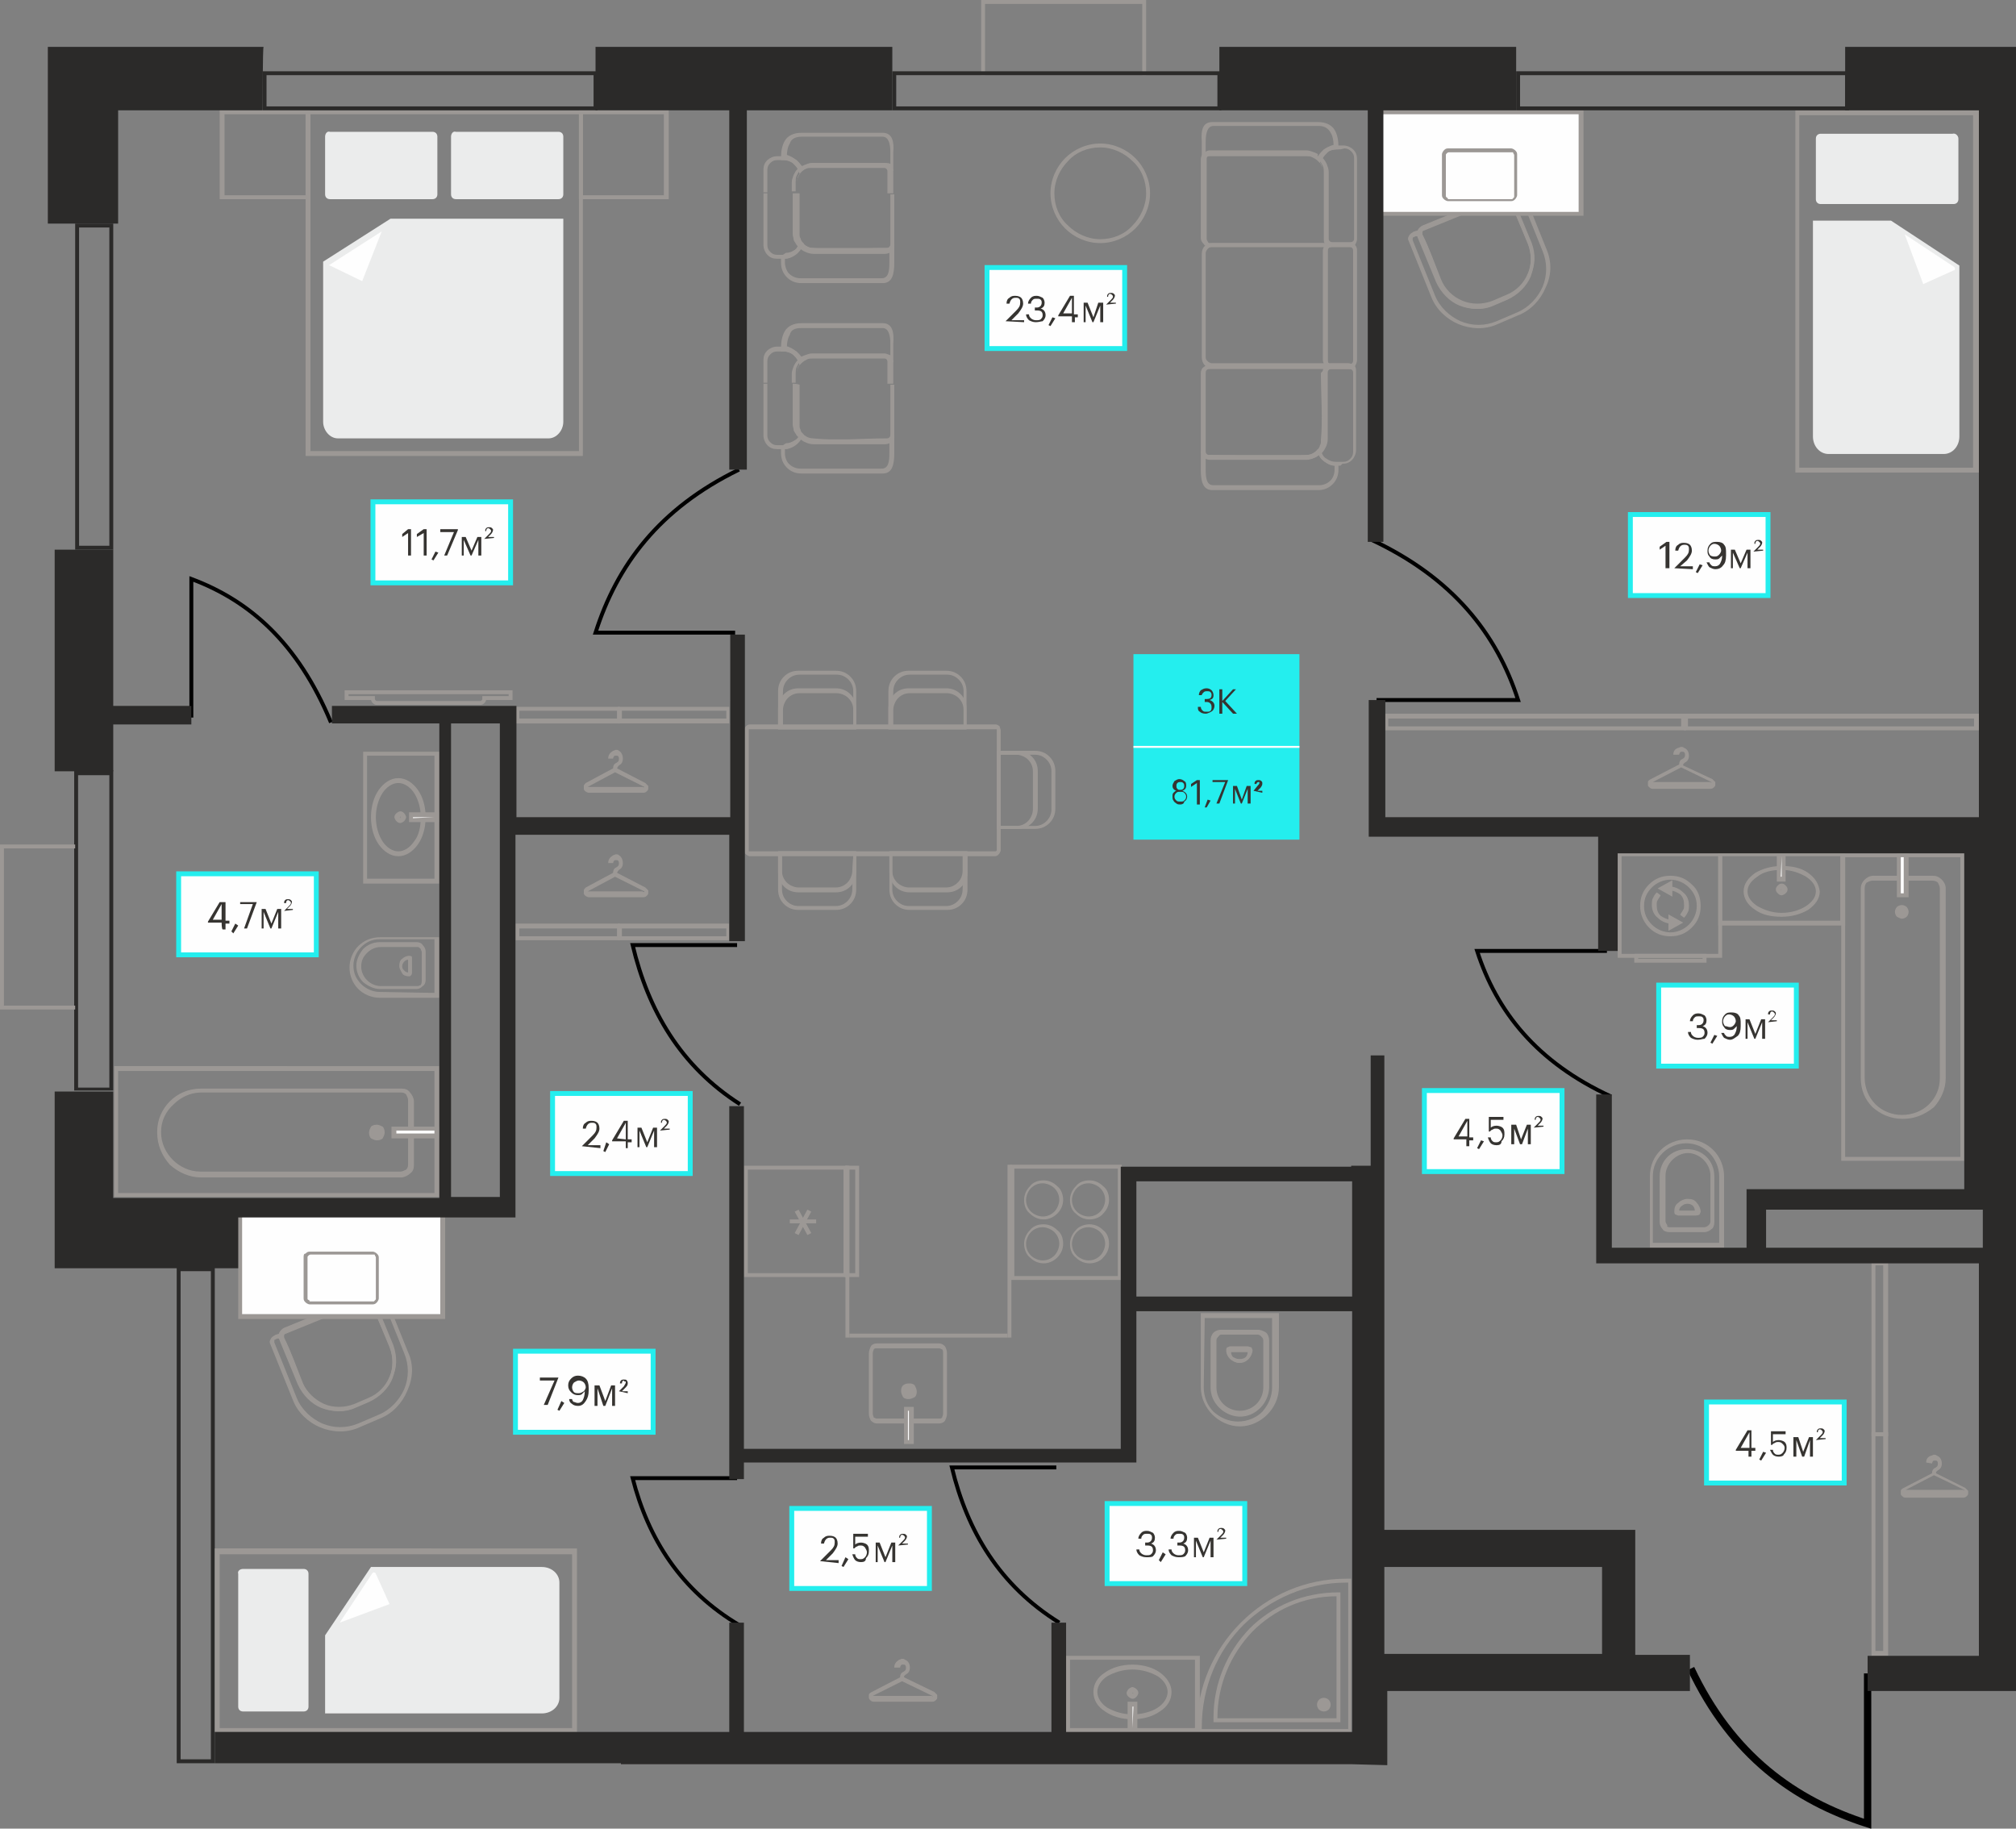 <?xml version="1.0" encoding="utf-8"?><!--Generator: Adobe Illustrator 26.1.0, SVG Export Plug-In . SVG Version: 6.00 Build 0)--><svg version="1.1" id="Слой_1" xmlns:xodm="http://www.corel.com/coreldraw/odm/2003" xmlns="http://www.w3.org/2000/svg" xmlns:xlink="http://www.w3.org/1999/xlink" x="0px" y="0px" viewBox="0 0 206.5 187.3" style="enable-background:new 0 0 206.5 187.3;" xml:space="preserve"><rect x="0" y="0" width="206.5" height="187.3" fill="#808080" stroke="none"/><style type="text/css">.st0{fill:#9C9895;}
	.st1{fill-rule:evenodd;clip-rule:evenodd;fill:#EBECEC;}
	.st2{fill-rule:evenodd;clip-rule:evenodd;fill:#FEFEFE;}
	.st3{fill:#9C9895;stroke:#9C9895;stroke-width:0.4;stroke-miterlimit:10;}
	.st4{fill:none;stroke:#9C9895;stroke-width:0.4;stroke-miterlimit:2.039;}
	.st5{fill:none;stroke:#000000;stroke-width:0.75;stroke-miterlimit:2.039;}
	.st6{fill:none;stroke:#000000;stroke-width:0.4;stroke-miterlimit:2.039;}
	.st7{fill-rule:evenodd;clip-rule:evenodd;fill:#2B2A29;}
	.st8{fill:#FEFEFE;stroke:#24EEEE;stroke-width:0.5;stroke-miterlimit:10;}
	.st9{fill:#363431;}
	.st10{fill:#FEFEFE;stroke:#24EEEE;stroke-width:0.5;stroke-miterlimit:10;}
	.st11{enable-background:new    ;}
	.st12{fill:#24EEEE;}
	.st13{fill:#FEFEFE;}</style><g id="Слой_x0020_1"><g id="_2648289962272"><path class="st0" d="M31.3,11.7V20H23v-8.3C23,11.7,31.3,11.7,31.3,11.7z M31.8,20.2v-9h-9.3v9.2h9.3
			C31.8,20.5,31.8,20.2,31.8,20.2z"/><path class="st0" d="M68,11.7V20h-8.3v-8.3C59.7,11.7,68,11.7,68,11.7z M68.5,20.2v-9h-9.2v9.2h9.2C68.5,20.5,68.5,20.2,68.5,20.2
			z"/><path class="st0" d="M59.3,11.7v34.5H31.8V11.7C31.8,11.7,59.3,11.7,59.3,11.7z M59.7,46.4V11.3H31.3v35.4h28.4V46.4L59.7,46.4z"/><path class="st1" d="M33.3,14v5.9c0,0.3,0.2,0.5,0.5,0.5h10.5c0.3,0,0.5-0.2,0.5-0.5V14c0-0.3-0.2-0.5-0.5-0.5H33.8
			C33.5,13.4,33.3,13.7,33.3,14z"/><path class="st1" d="M46.2,14v5.9c0,0.3,0.2,0.5,0.5,0.5h10.5c0.3,0,0.5-0.2,0.5-0.5V14c0-0.3-0.2-0.5-0.5-0.5H46.7
			C46.4,13.4,46.2,13.7,46.2,14z"/><path class="st1" d="M33.1,26.8v16.4c0,0.9,0.7,1.7,1.5,1.7h21.6c0.8,0,1.5-0.8,1.5-1.7V22.4H40C40,22.4,33.1,26.8,33.1,26.8z"/><path class="st2" d="M33.8,27.1l5.3-3.4l-2,5.1l-3.3-1.6C33.7,27.2,33.7,27.1,33.8,27.1L33.8,27.1z"/></g><g id="_2647830916000"><path class="st0" d="M45,96v6.2h-6.1c-0.9,0-1.7-0.4-2.2-0.9c-0.6-0.6-0.9-1.4-0.9-2.2c0-0.9,0.4-1.7,0.9-2.2
			c0.6-0.6,1.4-0.9,2.2-0.9H45V96L45,96z M44.5,101.7v-5.5h-5.6c-0.8,0-1.4,0.3-1.9,0.8c-0.5,0.5-0.8,1.2-0.8,1.9
			c0,0.8,0.3,1.4,0.8,1.9c0.5,0.5,1.2,0.8,1.9,0.8L44.5,101.7L44.5,101.7z"/><path class="st0" d="M43.6,97.5v2.9c0,0.2-0.1,0.5-0.3,0.6c-0.2,0.2-0.4,0.3-0.6,0.3h-3.8c-0.6,0-1.2-0.3-1.7-0.7
			c-0.4-0.4-0.7-1-0.7-1.7c0-0.6,0.3-1.2,0.7-1.7c0.4-0.4,1-0.7,1.7-0.7h3.8c0.2,0,0.5,0.1,0.6,0.3C43.5,97,43.6,97.2,43.6,97.5
			L43.6,97.5z M43.2,100.4v-2.9c0-0.1-0.1-0.2-0.1-0.3C43,97.1,42.9,97,42.8,97h-3.8c-0.5,0-1,0.2-1.4,0.6C37.2,98,37,98.4,37,99
			c0,0.5,0.2,1,0.6,1.4c0.3,0.3,0.8,0.6,1.4,0.6h3.8c0.1,0,0.2-0.1,0.3-0.1C43.2,100.7,43.2,100.6,43.2,100.4L43.2,100.4z"/><path class="st0" d="M42.2,98.2v1.4c0,0.1,0,0.2-0.1,0.3S42,100,41.9,100h0c-0.3,0-0.6-0.1-0.7-0.3s-0.3-0.5-0.3-0.7v-0.1
			c0-0.3,0.1-0.6,0.3-0.7c0.2-0.2,0.5-0.3,0.7-0.3h0c0.1,0,0.2,0,0.3,0.1C42.2,98.1,42.2,98.1,42.2,98.2L42.2,98.2z M41.8,99.6v-1.3
			c-0.2,0-0.3,0.1-0.4,0.2c-0.1,0.1-0.2,0.3-0.2,0.4V99c0,0.2,0.1,0.3,0.2,0.4C41.5,99.5,41.6,99.6,41.8,99.6z"/></g><g id="_2647830915040"><path class="st0" d="M44.5,77.4h-6.9V90h6.9C44.5,90,44.5,77.4,44.5,77.4z M37.4,77H45v13.5h-7.8V77H37.4z"/><path class="st0" d="M43.1,83.7c0-1-0.3-1.9-0.7-2.5c-0.4-0.6-1-1-1.6-1s-1.2,0.4-1.6,1c-0.4,0.6-0.7,1.5-0.7,2.5s0.3,1.9,0.7,2.5
			c0.4,0.6,1,1,1.6,1c0.6,0,1.2-0.4,1.6-1C42.9,85.6,43.1,84.7,43.1,83.7z M42.8,80.9c0.5,0.7,0.8,1.7,0.8,2.8
			c0,1.1-0.3,2.1-0.8,2.8c-0.5,0.7-1.2,1.2-2,1.2s-1.5-0.5-2-1.2c-0.5-0.7-0.8-1.7-0.8-2.8c0-1.1,0.3-2.1,0.8-2.8
			c0.5-0.7,1.2-1.2,2-1.2S42.3,80.2,42.8,80.9z"/><polygon class="st2" points="44.7,83.4 42.1,83.4 42.1,84 44.7,84 		"/><path class="st0" d="M44.5,83.7h-2.2v0.1L44.5,83.7C44.5,83.7,44.5,83.7,44.5,83.7z M42.1,83.2H45v1h-3.1v-1H42.1L42.1,83.2z"/><path class="st0" d="M41,83.3c-0.2,0-0.4,0.2-0.4,0.4c0,0.2,0.2,0.4,0.4,0.4c0.2,0,0.4-0.2,0.4-0.4C41.4,83.5,41.2,83.3,41,83.3z
			 M41,83.6C41.1,83.6,41.1,83.7,41,83.6c0.1,0.1,0,0.2,0,0.2C41,83.8,40.9,83.7,41,83.6C40.9,83.7,41,83.6,41,83.6z"/><path class="st0" d="M40.6,83.3c0.1-0.1,0.3-0.2,0.4-0.2c0.2,0,0.3,0.1,0.4,0.2c0.1,0.1,0.2,0.3,0.2,0.4s-0.1,0.3-0.2,0.4
			c-0.1,0.1-0.3,0.2-0.4,0.2c-0.2,0-0.3-0.1-0.4-0.2c-0.1-0.1-0.2-0.3-0.2-0.4C40.4,83.5,40.5,83.4,40.6,83.3L40.6,83.3z M41.1,83.6
			L41.1,83.6L41.1,83.6z M41.1,83.6L41.1,83.6L41.1,83.6L41.1,83.6z M41.1,83.6L41.1,83.6L41.1,83.6C41.1,83.7,41.1,83.6,41.1,83.6
			L41.1,83.6L41.1,83.6z M41,83.7L41,83.7c0.1,0.1,0.1,0,0.1,0H41z M41,83.7L41,83.7L41,83.7z M41,83.7L41,83.7
			c-0.1,0.1,0,0.1,0,0.1V83.7z M41,83.7v-0.1C41,83.6,40.9,83.6,41,83.7L41,83.7L41,83.7L41,83.7L41,83.7L41,83.7L41,83.7L41,83.7z
			 M41,83.7h-0.1C40.9,83.7,40.9,83.8,41,83.7L41,83.7z M40.9,83.8L40.9,83.8L40.9,83.8z M41,83.7L41,83.7L41,83.7z M40.9,83.6
			C40.9,83.6,40.9,83.7,40.9,83.6L40.9,83.6L40.9,83.6L40.9,83.6L40.9,83.6L40.9,83.6z M41.1,83.6C41.1,83.6,41,83.6,41.1,83.6
			L41.1,83.6z M41,83.7v0.1C41,83.8,41.1,83.8,41,83.7L41,83.7z"/></g><g id="_2647830853936"><path class="st0" d="M45,109.5v13.1c-11.1,0-22.2,0-33.3,0v-13.4H45V109.5L45,109.5z M44.5,122.2v-12.5H12.1v12.5H44.5L44.5,122.2
			z"/><path class="st0" d="M16.1,116v-0.1c0-1.2,0.5-2.3,1.3-3.1c0.8-0.8,1.9-1.3,3.2-1.3h20.5c0.4,0,0.7,0.1,0.9,0.4
			c0.2,0.2,0.4,0.6,0.4,0.9v6.5c0,0.4-0.1,0.7-0.4,0.9c-0.2,0.2-0.6,0.4-0.9,0.4H20.6c-1.2,0-2.3-0.5-3.2-1.3
			C16.6,118.4,16.1,117.3,16.1,116L16.1,116z M16.5,115.9v0.1c0,1.1,0.5,2.1,1.2,2.8c0.7,0.7,1.7,1.2,2.8,1.2h20.5
			c0.2,0,0.4-0.1,0.6-0.2c0.2-0.2,0.2-0.4,0.2-0.6v-6.5c0-0.2-0.1-0.4-0.2-0.6c-0.2-0.2-0.4-0.2-0.6-0.2H20.6
			c-1.1,0-2.1,0.5-2.8,1.2C17,113.8,16.5,114.8,16.5,115.9L16.5,115.9z"/><polygon class="st2" points="44.7,116.4 40.4,116.4 40.4,115.6 44.7,115.6 		"/><path class="st0" d="M44.7,116.6h-4.6v-1.2H45v1.2H44.7z M40.6,116.1h3.9v-0.3h-3.9V116.1z"/><path class="st0" d="M38.6,115.4c-0.3,0-0.6,0.3-0.6,0.6c0,0.3,0.3,0.6,0.6,0.6c0.3,0,0.6-0.3,0.6-0.6
			C39.2,115.7,38.9,115.4,38.6,115.4z"/><path class="st0" d="M38.6,115.6c-0.1,0-0.2,0-0.2,0.1c-0.1,0.1-0.1,0.2-0.1,0.2c0,0.1,0,0.2,0.1,0.2c0.1,0.1,0.2,0.1,0.2,0.1
			s0.2,0,0.2-0.1c0.1-0.1,0.1-0.2,0.1-0.2s0-0.2-0.1-0.2C38.8,115.7,38.7,115.6,38.6,115.6L38.6,115.6z M38,115.4
			c0.1-0.1,0.3-0.2,0.6-0.2c0.2,0,0.4,0.1,0.6,0.2c0.1,0.1,0.2,0.3,0.2,0.6c0,0.2-0.1,0.4-0.2,0.6c-0.1,0.1-0.3,0.2-0.6,0.2
			c-0.2,0-0.4-0.1-0.6-0.2c-0.1-0.1-0.2-0.3-0.2-0.6C37.8,115.8,37.9,115.6,38,115.4L38,115.4z"/></g><g id="_2647830852736"><path class="st0" d="M188.8,87.4h12.4c0,10.5,0,21,0,31.5h-12.6V87.4C188.6,87.4,188.8,87.4,188.8,87.4z M200.8,87.8H189v30.7
			h11.8V87.8L200.8,87.8z"/><path class="st0" d="M194.9,114.6L194.9,114.6c-1.3,0-2.3-0.5-3.1-1.2c-0.8-0.8-1.2-1.8-1.2-3V91c0-0.3,0.1-0.6,0.4-0.9
			c0.2-0.2,0.5-0.4,0.9-0.4h6.1c0.3,0,0.6,0.1,0.9,0.4c0.2,0.2,0.4,0.5,0.4,0.9v19.4c0,1.2-0.5,2.2-1.2,3
			C197.1,114.2,196.1,114.6,194.9,114.6L194.9,114.6z M194.8,114.2L194.8,114.2c1.1,0,2.1-0.4,2.8-1.1c0.7-0.7,1.1-1.6,1.1-2.7V91
			c0-0.2-0.1-0.4-0.2-0.6c-0.1-0.1-0.3-0.2-0.6-0.2h-6.1c-0.2,0-0.4,0.1-0.6,0.2c-0.1,0.1-0.2,0.3-0.2,0.6v19.4c0,1,0.4,2,1.1,2.7
			C192.8,113.8,193.8,114.2,194.8,114.2L194.8,114.2z"/><polygon class="st2" points="195.2,87.6 195.2,91.7 194.5,91.7 194.5,87.6 		"/><path class="st0" d="M195.5,87.6v4.3h-1.2v-4.5h1.2C195.5,87.4,195.5,87.6,195.5,87.6z M195,91.5v-3.7h-0.3v3.7H195z"/><path class="st0" d="M194.3,93.4c0,0.3,0.2,0.5,0.5,0.5c0.3,0,0.5-0.2,0.5-0.5s-0.2-0.5-0.5-0.5C194.6,92.8,194.3,93.1,194.3,93.4
			z"/><path class="st0" d="M194.5,93.4c0,0.1,0,0.2,0.1,0.2c0.1,0.1,0.1,0.1,0.2,0.1c0.1,0,0.2,0,0.2-0.1c0.1-0.1,0.1-0.1,0.1-0.2
			c0-0.1,0-0.2-0.1-0.2c-0.1-0.1-0.1-0.1-0.2-0.1c-0.1,0-0.2,0-0.2,0.1C194.6,93.2,194.5,93.3,194.5,93.4L194.5,93.4z M194.3,93.9
			c-0.1-0.1-0.2-0.3-0.2-0.5c0-0.2,0.1-0.4,0.2-0.5c0.1-0.1,0.3-0.2,0.5-0.2s0.4,0.1,0.5,0.2c0.1,0.1,0.2,0.3,0.2,0.5
			c0,0.2-0.1,0.4-0.2,0.5c-0.1,0.1-0.3,0.2-0.5,0.2C194.7,94.1,194.5,94,194.3,93.9z"/></g><g id="_2647830856336"><path class="st0" d="M188.5,87.7v6.6h-12.1v-6.6C176.4,87.7,188.5,87.7,188.5,87.7z M189,94.6v-7.3h-13v7.5h13V94.6z"/><path class="st0" d="M182.5,89.1c1,0,1.8,0.3,2.5,0.7c0.6,0.4,1,0.9,1,1.5c0,0.6-0.4,1.1-1,1.5c-0.6,0.4-1.5,0.7-2.5,0.7
			s-1.8-0.3-2.5-0.7c-0.6-0.4-1-0.9-1-1.5c0-0.6,0.4-1.1,1-1.5C180.6,89.3,181.5,89.1,182.5,89.1z M185.2,89.4
			c-0.7-0.5-1.6-0.7-2.7-0.7s-2,0.3-2.7,0.7c-0.7,0.5-1.2,1.1-1.2,1.9c0,0.7,0.4,1.4,1.2,1.9c0.7,0.5,1.6,0.7,2.7,0.7s2-0.3,2.7-0.7
			c0.7-0.5,1.2-1.1,1.2-1.9C186.3,90.5,185.9,89.9,185.2,89.4z"/><polygon class="st2" points="182.7,87.5 182.7,90.1 182.2,90.1 182.2,87.5 		"/><path class="st0" d="M182.5,87.7v2.1h-0.1L182.5,87.7L182.5,87.7z M182.9,90.1v-2.8H182v3h0.9V90.1z"/><path class="st0" d="M182.8,91.1c0,0.2-0.2,0.4-0.4,0.4c-0.2,0-0.4-0.2-0.4-0.4c0-0.2,0.2-0.4,0.4-0.4
			C182.7,90.8,182.8,90.9,182.8,91.1z M182.5,91.1C182.5,91.1,182.5,91.1,182.5,91.1c-0.1-0.1-0.2,0-0.2,0
			C182.4,91.2,182.4,91.2,182.5,91.1C182.5,91.2,182.5,91.2,182.5,91.1z"/><path class="st0" d="M182.9,91.5c0.1-0.1,0.2-0.2,0.2-0.4s-0.1-0.3-0.2-0.4c-0.1-0.1-0.2-0.2-0.4-0.2c-0.2,0-0.3,0.1-0.4,0.2
			c-0.1,0.1-0.2,0.2-0.2,0.4c0,0.2,0.1,0.3,0.2,0.4c0.1,0.1,0.2,0.2,0.4,0.2C182.6,91.7,182.8,91.6,182.9,91.5L182.9,91.5z
			 M182.6,91L182.6,91L182.6,91z M182.6,91L182.6,91L182.6,91L182.6,91L182.6,91z M182.5,91.1L182.5,91.1L182.5,91.1
			C182.5,91,182.5,91,182.5,91.1L182.5,91.1z M182.5,91.1L182.5,91.1c-0.1-0.1,0-0.1,0-0.1V91.1z M182.5,91.1L182.5,91.1L182.5,91.1
			z M182.5,91.1L182.5,91.1c-0.1,0.1-0.1,0-0.1,0H182.5z M182.5,91.1h0.1C182.6,91.1,182.6,91.2,182.5,91.1L182.5,91.1L182.5,91.1
			L182.5,91.1L182.5,91.1L182.5,91.1L182.5,91.1L182.5,91.1L182.5,91.1z M182.5,91.1v0.1C182.4,91.2,182.4,91.2,182.5,91.1
			L182.5,91.1L182.5,91.1z M182.4,91.2L182.4,91.2L182.4,91.2z M182.5,91.1L182.5,91.1L182.5,91.1z M182.6,91.2
			C182.5,91.2,182.5,91.2,182.6,91.2L182.6,91.2L182.6,91.2L182.6,91.2L182.6,91.2L182.6,91.2z M182.6,91
			C182.6,91.1,182.6,91.1,182.6,91L182.6,91z M182.5,91.1h-0.1C182.3,91.1,182.4,91.1,182.5,91.1L182.5,91.1z"/></g><g id="_2647830860368"><path class="st0" d="M176.4,127.8h-7.4v-7.3c0-1.1,0.4-2,1.1-2.7c0.7-0.7,1.7-1.1,2.7-1.1c1.1,0,2,0.4,2.7,1.1
			c0.7,0.7,1.1,1.7,1.1,2.7v7.3H176.4z M169.4,127.3h6.7v-6.8c0-0.9-0.4-1.8-1-2.4c-0.6-0.6-1.4-1-2.4-1c-0.9,0-1.8,0.4-2.4,1
			c-0.6,0.6-1,1.4-1,2.4V127.3z"/><path class="st0" d="M174.6,126.2H171c-0.3,0-0.6-0.1-0.7-0.3c-0.2-0.2-0.3-0.5-0.3-0.7v-4.7c0-0.8,0.3-1.5,0.8-2
			c0.5-0.5,1.2-0.8,2-0.8c0.8,0,1.5,0.3,2,0.8c0.5,0.5,0.8,1.2,0.8,2v4.7c0,0.3-0.1,0.6-0.3,0.7
			C175.1,126.1,174.8,126.2,174.6,126.2L174.6,126.2z M171,125.7h3.6c0.1,0,0.3-0.1,0.4-0.2c0.1-0.1,0.2-0.2,0.2-0.4v-4.7
			c0-0.6-0.3-1.2-0.7-1.6c-0.4-0.4-1-0.7-1.6-0.7c-0.6,0-1.2,0.3-1.6,0.7c-0.4,0.4-0.7,1-0.7,1.6v4.7c0,0.1,0.1,0.3,0.2,0.4
			C170.7,125.6,170.8,125.7,171,125.7L171,125.7z"/><path class="st0" d="M173.6,124.5h-1.7c-0.1,0-0.2-0.1-0.3-0.1c-0.1-0.1-0.1-0.2-0.1-0.3v0c0-0.4,0.1-0.7,0.4-0.9
			c0.2-0.2,0.6-0.4,0.9-0.4h0.1c0.4,0,0.7,0.1,0.9,0.4c0.2,0.2,0.4,0.6,0.4,0.9v0c0,0.1-0.1,0.2-0.1,0.3
			C173.9,124.5,173.8,124.5,173.6,124.5L173.6,124.5z M172,124h1.6c0-0.2-0.1-0.4-0.2-0.5c-0.1-0.1-0.3-0.2-0.5-0.2h-0.1
			c-0.2,0-0.4,0.1-0.5,0.2C172.1,123.6,172,123.8,172,124L172,124z"/></g><g id="_2647830858256"><path class="st0" d="M166.1,87.7h9.9l0,10h-9.9L166.1,87.7L166.1,87.7z M176.2,87.4h-10.5v10.7h10.7c0-3.6,0-7.2,0-10.7H176.2
			L176.2,87.4z"/><path class="st0" d="M171.1,90.1c0.7,0,1.4,0.3,1.9,0.8c0.5,0.5,0.8,1.1,0.8,1.9c0,0.7-0.3,1.4-0.8,1.9c-0.5,0.5-1.2,0.8-1.9,0.8
			c-0.7,0-1.4-0.3-1.9-0.8c-0.5-0.5-0.8-1.1-0.8-1.9s0.3-1.4,0.8-1.9C169.7,90.4,170.4,90.1,171.1,90.1L171.1,90.1z M173.3,90.6
			c-0.6-0.6-1.3-0.9-2.2-0.9s-1.6,0.3-2.2,0.9c-0.6,0.6-0.9,1.3-0.9,2.2c0,0.8,0.3,1.6,0.9,2.2c0.6,0.6,1.3,0.9,2.2,0.9
			s1.6-0.3,2.2-0.9c0.6-0.6,0.9-1.3,0.9-2.2C174.2,91.9,173.9,91.1,173.3,90.6z"/><path class="st0" d="M169.7,91.4c-0.2,0.2-0.3,0.4-0.4,0.6c-0.1,0.2-0.1,0.5-0.1,0.7c0,0.5,0.2,1,0.6,1.3c0.3,0.3,0.8,0.6,1.4,0.6
			v-0.4c-0.4,0-0.8-0.2-1.1-0.4c-0.3-0.3-0.4-0.6-0.4-1.1c0-0.2,0-0.4,0.1-0.5c0.1-0.2,0.2-0.3,0.3-0.5L169.7,91.4L169.7,91.4z
			 M172.5,94c0.2-0.2,0.3-0.4,0.4-0.6c0.1-0.2,0.1-0.4,0.1-0.7c0-0.5-0.2-1-0.6-1.3c-0.3-0.3-0.8-0.6-1.4-0.6v0.4
			c0.4,0,0.8,0.2,1.1,0.4c0.3,0.3,0.4,0.6,0.4,1.1c0,0.2,0,0.4-0.1,0.5c-0.1,0.2-0.2,0.3-0.3,0.5L172.5,94L172.5,94z"/><path class="st0" d="M167.8,98.1h6.6v0.1h-6.6V98.1z M174.6,97.7h-7.2v0.9h7.4v-0.9H174.6L174.6,97.7z"/><polygon class="st3" points="171.1,95 171.1,94 172,94.5 		"/><polygon class="st3" points="171.1,91.5 170.2,91 171.1,90.5 		"/></g><g id="_2647830866416"><g><path class="st0" d="M114.5,130.7h-10.6v-11h10.6V130.7z M103.7,131.1h11.2v-11.8h-11.4v11.8H103.7L103.7,131.1z"/><path class="st0" d="M113.2,122.9c0,0.4-0.2,0.9-0.5,1.2c-0.3,0.3-0.7,0.5-1.2,0.5c-0.4,0-0.9-0.2-1.2-0.5
				c-0.3-0.3-0.5-0.7-0.5-1.2c0-0.4,0.2-0.9,0.5-1.2c0.3-0.3,0.7-0.5,1.2-0.5c0.4,0,0.9,0.2,1.2,0.5
				C113,122,113.2,122.4,113.2,122.9L113.2,122.9z M113,124.3c0.4-0.4,0.6-0.9,0.6-1.4c0-0.6-0.2-1.1-0.6-1.4
				c-0.4-0.4-0.9-0.6-1.4-0.6c-0.6,0-1.1,0.2-1.4,0.6c-0.4,0.4-0.6,0.9-0.6,1.4c0,0.6,0.2,1.1,0.6,1.4c0.4,0.4,0.9,0.6,1.4,0.6
				S112.7,124.7,113,124.3L113,124.3z"/><path class="st0" d="M108.5,122.9c0,0.4-0.2,0.9-0.5,1.2c-0.3,0.3-0.7,0.5-1.2,0.5c-0.4,0-0.9-0.2-1.2-0.5
				c-0.3-0.3-0.5-0.7-0.5-1.2c0-0.4,0.2-0.9,0.5-1.2c0.3-0.3,0.7-0.5,1.2-0.5c0.4,0,0.9,0.2,1.2,0.5
				C108.3,122,108.5,122.4,108.5,122.9z M108.3,124.3c0.4-0.4,0.6-0.9,0.6-1.4s-0.2-1.1-0.6-1.4c-0.4-0.4-0.9-0.6-1.4-0.6
				c-0.6,0-1.1,0.2-1.4,0.6c-0.4,0.4-0.6,0.9-0.6,1.4c0,0.6,0.2,1.1,0.6,1.4c0.4,0.4,0.9,0.6,1.4,0.6S107.9,124.7,108.3,124.3
				L108.3,124.3z"/><path class="st0" d="M113.2,127.4c0,0.4-0.2,0.9-0.5,1.2c-0.3,0.3-0.7,0.5-1.2,0.5c-0.4,0-0.9-0.2-1.2-0.5
				c-0.3-0.3-0.5-0.7-0.5-1.2c0-0.4,0.2-0.9,0.5-1.2c0.3-0.3,0.7-0.5,1.2-0.5c0.4,0,0.9,0.2,1.2,0.5
				C113,126.5,113.2,126.9,113.2,127.4L113.2,127.4z M113,128.8c0.4-0.4,0.6-0.9,0.6-1.4c0-0.6-0.2-1.1-0.6-1.4
				c-0.4-0.4-0.9-0.6-1.4-0.6s-1.1,0.2-1.4,0.6c-0.4,0.4-0.6,0.9-0.6,1.4c0,0.6,0.2,1.1,0.6,1.4c0.4,0.4,0.9,0.6,1.4,0.6
				C112.1,129.4,112.7,129.2,113,128.8L113,128.8z"/><path class="st0" d="M108.5,127.4c0,0.4-0.2,0.9-0.5,1.2c-0.3,0.3-0.7,0.5-1.2,0.5c-0.4,0-0.9-0.2-1.2-0.5
				c-0.3-0.3-0.5-0.7-0.5-1.2c0-0.4,0.2-0.9,0.5-1.2c0.3-0.3,0.7-0.5,1.2-0.5c0.4,0,0.9,0.2,1.2,0.5
				C108.3,126.5,108.5,126.9,108.5,127.4L108.5,127.4z M108.3,128.8c0.4-0.4,0.6-0.9,0.6-1.4c0-0.6-0.2-1.1-0.6-1.4
				c-0.4-0.4-0.9-0.6-1.4-0.6c-0.6,0-1.1,0.2-1.4,0.6c-0.4,0.4-0.6,0.9-0.6,1.4s0.2,1.1,0.6,1.4c0.4,0.4,0.9,0.6,1.4,0.6
				S107.9,129.2,108.3,128.8L108.3,128.8z"/></g><g><path class="st0" d="M86.4,130.4h-9.8v-10.6h9.8V130.4z M76.4,130.8h10.4v-11.4H76.2v11.4H76.4z"/><path class="st0" d="M87,130.4v-10.6h0.6v10.6H87z M86.5,119.6v11.2H88v-11.4h-1.4V119.6z"/><polygon class="st0" points="82.7,123.9 81.4,126.3 81.8,126.5 83.1,124.1 			"/><polygon class="st0" points="81.4,124.1 82.7,126.5 83.1,126.3 81.8,123.9 			"/><polygon class="st0" points="83.6,124.9 80.9,124.9 80.9,125.3 83.6,125.3 			"/></g><g><path class="st0" d="M89,138.6v6.2c0,0.3,0.1,0.5,0.2,0.7c0.2,0.2,0.4,0.3,0.6,0.3h6.4c0.2,0,0.5-0.1,0.6-0.3
				c0.1-0.2,0.2-0.4,0.2-0.7v-6.2c0-0.3-0.1-0.5-0.2-0.7c-0.2-0.2-0.4-0.3-0.6-0.3h-6.4c-0.2,0-0.5,0.1-0.6,0.3
				C89.1,138.1,89,138.4,89,138.6L89,138.6z M89.4,144.8v-6.2c0-0.2,0.1-0.3,0.1-0.4c0.1-0.1,0.2-0.1,0.3-0.1h6.4
				c0.1,0,0.2,0.1,0.3,0.1c0.1,0.1,0.1,0.2,0.1,0.4v6.2c0,0.2-0.1,0.3-0.1,0.4c-0.1,0.1-0.2,0.1-0.3,0.1h-6.4
				c-0.1,0-0.2-0.1-0.3-0.1C89.5,145.1,89.4,145,89.4,144.8z"/><path class="st0" d="M92.4,142.5c0-0.4,0.3-0.6,0.6-0.6c0.4,0,0.6,0.3,0.6,0.6c0,0.4-0.3,0.6-0.6,0.6S92.4,142.9,92.4,142.5z"/><path class="st0" d="M92.6,142.5c0-0.1,0-0.2,0.1-0.3c0.1-0.1,0.2-0.1,0.3-0.1c0.1,0,0.2,0,0.3,0.1c0.1,0.1,0.1,0.2,0.1,0.3
				s0,0.2-0.1,0.3c-0.1,0.1-0.2,0.1-0.3,0.1c-0.1,0-0.2,0-0.3-0.1C92.7,142.8,92.6,142.6,92.6,142.5z M92.5,141.9
				c-0.2,0.2-0.2,0.4-0.2,0.6c0,0.2,0.1,0.4,0.2,0.6c0.2,0.2,0.4,0.2,0.6,0.2c0.2,0,0.4-0.1,0.6-0.2c0.2-0.2,0.2-0.4,0.2-0.6
				c0-0.2-0.1-0.4-0.2-0.6c-0.2-0.2-0.4-0.2-0.6-0.2C92.8,141.7,92.6,141.8,92.5,141.9L92.5,141.9z"/><polygon class="st2" points="92.8,144.3 92.8,147.8 93.3,147.8 93.3,144.3 			"/><path class="st0" d="M92.6,144.3v3.6h1v-3.8h-1V144.3L92.6,144.3z M93,147.5v-3h0.1v3H93z"/></g><polygon class="st0" points="87,137 103.2,137 103.2,136.6 87,136.6 		"/><polygon class="st0" points="103.2,119.3 103.2,137 103.6,137 103.6,119.3 		"/><polygon class="st0" points="86.6,119.4 86.6,137 87,137 87,119.4 		"/></g><g id="_2647830869968"><path class="st0" d="M53.2,95.1h10v0.8h-10V95.1z M63.3,94.6H52.8v1.7h10.7v-1.7H63.3z"/><path class="st0" d="M62.3,88.4c0-0.4,0.2-0.6,0.5-0.8c0.1,0,0.2-0.1,0.3-0.1c0.1,0,0.2,0,0.3,0.1c0.2,0.1,0.4,0.4,0.4,0.8
			c0,0.4-0.2,0.6-0.4,0.7c-0.1,0.1-0.1,0.1-0.2,0.3l2.9,1.5c0.1,0.1,0.2,0.2,0.3,0.3c0,0.1,0,0.2,0,0.3s-0.1,0.2-0.1,0.2
			c-0.1,0.1-0.2,0.2-0.4,0.2h-5.6c-0.1,0-0.3-0.1-0.4-0.2c-0.1-0.1-0.1-0.2-0.1-0.2c0-0.1,0-0.2,0-0.3c0-0.1,0.1-0.2,0.2-0.3
			l2.8-1.5c0-0.4,0.2-0.5,0.4-0.6c0.1-0.1,0.2-0.1,0.2-0.4c0-0.2-0.1-0.3-0.2-0.3c0,0-0.1,0-0.1,0c0,0-0.1,0-0.1,0
			c-0.1,0-0.2,0.2-0.2,0.3L62.3,88.4L62.3,88.4z M66,91.3L63,89.8l-2.8,1.5c0,0,0,0,0,0v0l0,0c0,0,0,0,0,0h5.6c0,0,0,0,0,0
			C66,91.4,66,91.4,66,91.3L66,91.3C66,91.3,66,91.3,66,91.3L66,91.3z"/><path class="st0" d="M63.7,95.1h10.7v0.8H63.7V95.1z M74.6,94.6H63.3v1.7h11.4v-1.7H74.6z"/></g><g id="_2647830872464"><path class="st0" d="M192.9,146.7v-17.1h-0.8v17.1H192.9z M193.4,129.4v17.7h-1.7v-18h1.7V129.4z"/><path class="st0" d="M197.3,149.8c0-0.4,0.2-0.6,0.5-0.7c0.1,0,0.2-0.1,0.3-0.1c0.1,0,0.2,0,0.3,0.1c0.3,0.1,0.5,0.4,0.5,0.8
			c0,0.4-0.2,0.6-0.4,0.7c-0.1,0.1-0.2,0.1-0.2,0.3l3,1.5c0.1,0.1,0.2,0.2,0.3,0.3c0,0.1,0,0.2,0,0.3c0,0.1-0.1,0.2-0.1,0.2
			c-0.1,0.1-0.2,0.2-0.4,0.2h-5.9c-0.2,0-0.3-0.1-0.4-0.2c-0.1-0.1-0.1-0.1-0.1-0.2c0-0.1,0-0.2,0-0.3c0-0.1,0.1-0.2,0.3-0.3
			l2.9-1.5c0-0.4,0.2-0.5,0.4-0.6c0.1-0.1,0.2-0.1,0.2-0.4c0-0.2-0.1-0.3-0.2-0.3c0,0-0.1,0-0.1,0c0,0-0.1,0-0.1,0
			c-0.1,0-0.2,0.2-0.2,0.3L197.3,149.8L197.3,149.8z M201.2,152.6l-3.1-1.5l-2.9,1.5c0,0,0,0,0,0v0l0,0c0,0,0,0,0,0h5.9c0,0,0,0,0,0
			C201.2,152.7,201.2,152.7,201.2,152.6L201.2,152.6C201.2,152.6,201.2,152.6,201.2,152.6z"/><path class="st0" d="M192.9,147.1v22h-0.8v-22H192.9z M193.4,169.4v-22.7h-1.7v22.9h1.7V169.4z"/></g><g id="_2647830871024"><path class="st0" d="M137.1,47.5v0.6c0,0.6-0.2,1.1-0.6,1.5c-0.4,0.4-0.9,0.6-1.5,0.6h-10.8c-1,0-1.2-0.9-1.2-2.1
			c0-0.3,0-0.6,0-0.9c0-0.3,0-0.7,0-1h0.4c0,0.1,0,0.2,0.1,0.3c0.1,0.1,0.2,0.1,0.3,0.1c3,0,7.3,0.3,10,0c0.6,0,1-0.4,1-0.4l0.2-0.2
			l0.1,0.3c0.1,0.3,0.3,0.6,0.6,0.8c0.3,0.2,0.6,0.3,1,0.3l0.2,0V47.5L137.1,47.5z M136.7,48.1v-0.4c-0.4,0-0.7-0.2-1-0.4
			c-0.3-0.2-0.5-0.4-0.6-0.7c-0.2,0.2-0.6,0.4-1.1,0.4c-3.1,0.2-7,0-10.3,0v0c-0.1,0-0.1,0-0.2-0.1l0,0.3c0,0.3,0,0.6,0,0.9
			c0,0.9,0.1,1.6,0.8,1.6h10.8c0.5,0,0.9-0.2,1.2-0.5C136.5,49,136.7,48.6,136.7,48.1L136.7,48.1z"/><path class="st0" d="M124.2,12.5h10.8c0.8,0,1.4,0.3,1.7,0.8c0.3,0.5,0.4,1.1,0.4,1.8v0.2h-0.2c-0.4,0-0.7,0.1-1,0.3
			c-0.3,0.2-0.5,0.5-0.6,0.8l-0.1,0.3l-0.2-0.2c-0.2-0.2-0.4-0.3-0.6-0.4c-0.2-0.1-0.4-0.1-0.6-0.1l-9.9,0c-0.1,0-0.2,0-0.3,0.1
			c-0.1,0.1-0.1,0.2-0.1,0.3h-0.4c0-0.3,0-0.7,0-1c0-0.3,0-0.6,0-0.9C123,13.3,123.2,12.5,124.2,12.5L124.2,12.5z M135.1,12.9h-10.8
			c-0.6,0-0.8,0.7-0.8,1.6c0,0.3,0,0.6,0,0.9l0,0.3c0.1-0.1,0.3-0.1,0.4-0.1h9.9c0.2,0,0.5,0,0.7,0.1c0.2,0.1,0.3,0.1,0.5,0.3
			c0.2-0.3,0.4-0.5,0.6-0.7c0.3-0.2,0.6-0.3,1-0.4c0-0.5-0.1-1-0.3-1.3C136.1,13.2,135.7,12.9,135.1,12.9L135.1,12.9z"/><path class="st0" d="M136.4,37.3h1.8c0.1,0,0.2,0,0.3-0.1c0.1-0.1,0.1-0.2,0.1-0.3V25.7c0-0.1,0-0.2-0.1-0.3
			c-0.1-0.1-0.2-0.1-0.3-0.1h-1.8c-0.1,0-0.2,0-0.3,0.1c-0.1,0.1-0.1,0.2-0.1,0.3v11.2c0,0.1,0,0.2,0.1,0.3
			C136.2,37.3,136.2,37.3,136.4,37.3z M138.2,37.8h-1.8c-0.2,0-0.4-0.1-0.6-0.2s-0.2-0.4-0.2-0.6V25.7c0-0.2,0.1-0.4,0.2-0.6
			c0.2-0.2,0.4-0.2,0.6-0.2h1.8c0.2,0,0.4,0.1,0.6,0.2c0.2,0.2,0.2,0.4,0.2,0.6v11.2c0,0.2-0.1,0.4-0.2,0.6
			C138.7,37.7,138.4,37.8,138.2,37.8z"/><path class="st0" d="M124.2,24.9h12.2v0.4c-0.1,0-0.2,0-0.3,0.1c-0.1,0.1-0.1,0.2-0.1,0.3v11.2c0,0.1,0,0.2,0.1,0.3
			c0.1,0.1,0.2,0.1,0.3,0.1v0.4h-12.2c-0.3,0-0.6-0.1-0.8-0.3c-0.2-0.2-0.3-0.5-0.3-0.8V26c0-0.3,0.1-0.6,0.3-0.8
			S123.9,24.9,124.2,24.9L124.2,24.9z M135.6,25.3h-11.5c-0.2,0-0.3,0.1-0.4,0.2c-0.1,0.1-0.2,0.3-0.2,0.4v10.7
			c0,0.2,0.1,0.3,0.2,0.4c0.1,0.1,0.3,0.2,0.4,0.2h11.5c-0.1-0.1-0.1-0.3-0.1-0.4V25.7C135.5,25.6,135.5,25.5,135.6,25.3L135.6,25.3
			z"/><path class="st0" d="M123.9,24.9h11.7c0,0.1,0.1,0.1,0.1,0.2c0.2,0.2,0.4,0.2,0.6,0.2h-12.4c-0.2,0-0.5-0.1-0.6-0.3
			c-0.2-0.2-0.3-0.4-0.3-0.6v-8.1c0-0.2,0.1-0.5,0.3-0.6c0.2-0.2,0.4-0.3,0.6-0.3h9.9c0.3,0,0.5,0.1,0.8,0.2
			c0.2,0.1,0.3,0.1,0.4,0.2c0,0.1-0.1,0.2-0.1,0.3l0,0.1l0.1,0.1c-0.2-0.1-0.3-0.3-0.5-0.3c-0.2-0.1-0.4-0.1-0.6-0.1h-9.9
			c-0.1,0-0.2,0-0.3,0.1c-0.1,0.1-0.1,0.2-0.1,0.3v8.1c0,0.1,0,0.2,0.1,0.3C123.7,24.8,123.8,24.9,123.9,24.9L123.9,24.9z
			 M135.5,17.4c-0.1-0.4-0.3-0.8-0.5-1c0.2,0.2,0.3,0.3,0.4,0.6C135.4,17.1,135.5,17.3,135.5,17.4z"/><path class="st0" d="M137,14.9h0.6c0.4,0,0.8,0.2,1,0.4c0.3,0.3,0.4,0.6,0.4,1v8.2c0,0.2-0.1,0.4-0.2,0.6
			c-0.2,0.2-0.4,0.2-0.6,0.2h-1.8c-0.2,0-0.4-0.1-0.6-0.2c-0.2-0.2-0.2-0.4-0.2-0.6v-6.8c0-0.2,0-0.5-0.1-0.7
			c-0.1-0.2-0.2-0.4-0.4-0.6l-0.1-0.1l0-0.1c0.1-0.4,0.4-0.7,0.8-1c0.3-0.2,0.7-0.4,1.2-0.4L137,14.9L137,14.9z M137.3,15.3h-0.4
			c-0.3,0-0.7,0.1-0.9,0.3c-0.2,0.2-0.4,0.4-0.5,0.6c0.2,0.2,0.3,0.4,0.4,0.6c0.1,0.3,0.2,0.5,0.2,0.8v6.8c0,0.1,0,0.2,0.1,0.3
			c0.1,0.1,0.2,0.1,0.3,0.1h1.8c0.1,0,0.2,0,0.3-0.1c0.1-0.1,0.1-0.2,0.1-0.3v-8.2c0-0.3-0.1-0.5-0.3-0.7c-0.2-0.2-0.4-0.3-0.7-0.3
			L137.3,15.3L137.3,15.3z"/><path class="st0" d="M137,47.3h0.6c0.3,0,0.5-0.1,0.7-0.3c0.2-0.2,0.3-0.4,0.3-0.7v-8.1c0-0.1,0-0.2-0.1-0.3
			c-0.1-0.1-0.2-0.1-0.3-0.1h-1.8c-0.1,0-0.2,0-0.3,0.1c-0.1,0.1-0.1,0.2-0.1,0.3v6.8c0,0.3-0.1,0.6-0.2,0.8
			c-0.1,0.2-0.2,0.4-0.4,0.6c0.1,0.3,0.3,0.5,0.5,0.6c0.3,0.2,0.6,0.3,0.9,0.3L137,47.3L137,47.3z M137.3,47.7h-0.4
			c-0.4,0-0.8-0.1-1.2-0.4c-0.3-0.2-0.6-0.6-0.8-1l0-0.1l0.1-0.1c0.2-0.2,0.3-0.3,0.4-0.6c0.1-0.2,0.1-0.4,0.1-0.7v-6.8
			c0-0.2,0.1-0.4,0.2-0.6c0.2-0.2,0.4-0.2,0.6-0.2h1.8c0.2,0,0.4,0.1,0.6,0.2c0.2,0.2,0.2,0.4,0.2,0.6v8.1c0,0.4-0.2,0.8-0.4,1
			c-0.3,0.3-0.6,0.4-1,0.4L137.3,47.7L137.3,47.7z"/><path class="st0" d="M123.9,37.3h12.4v0.4c-0.1,0-0.2,0-0.3,0.1c-0.1,0.1-0.1,0.2-0.1,0.3c0,2.3,0.1,4.7,0,7l0,0
			c0,0.2-0.1,0.4-0.1,0.6c-0.1,0.2-0.2,0.3-0.3,0.5c-0.1,0.1-0.1,0.1-0.2,0.2c-0.2,0.2-0.4,0.4-0.7,0.5c-0.2,0.1-0.5,0.2-0.8,0.2
			h-9.9c-0.2,0-0.5-0.1-0.6-0.3c-0.2-0.2-0.3-0.4-0.3-0.6v-8c0-0.2,0.1-0.5,0.3-0.6C123.5,37.4,123.7,37.3,123.9,37.3L123.9,37.3z
			 M135.6,37.8h-11.7c-0.1,0-0.2,0-0.3,0.1c-0.1,0.1-0.1,0.2-0.1,0.3v8c0,0.1,0,0.2,0.1,0.3c0.1,0.1,0.2,0.1,0.3,0.1h9.9
			c0.2,0,0.4,0,0.6-0.1c0.2-0.1,0.4-0.2,0.5-0.4c0,0,0.1-0.1,0.1-0.1c0.1-0.1,0.2-0.3,0.2-0.4c0.1-0.1,0.1-0.3,0.1-0.5
			c0.2-2.1,0-4.8,0-6.9C135.5,38,135.6,37.9,135.6,37.8L135.6,37.8z"/></g><path class="st0" d="M117.8,19.8c0,1.4-0.6,2.7-1.5,3.6c-0.9,0.9-2.2,1.5-3.6,1.5s-2.7-0.6-3.6-1.5c-0.9-0.9-1.5-2.2-1.5-3.6
		c0-1.4,0.6-2.7,1.5-3.6c0.9-0.9,2.2-1.5,3.6-1.5c1.4,0,2.7,0.6,3.6,1.5C117.2,17.1,117.8,18.4,117.8,19.8z M116,23.1
		c0.8-0.8,1.4-2,1.4-3.3c0-1.3-0.5-2.5-1.4-3.3c-0.8-0.8-2-1.4-3.3-1.4s-2.5,0.5-3.3,1.4c-0.8,0.8-1.4,2-1.4,3.3
		c0,1.3,0.5,2.5,1.4,3.3c0.8,0.8,2,1.4,3.3,1.4S115.2,24,116,23.1z"/><g id="_2647830878848"><path class="st0" d="M102.5,74.8v12.3c0,0.1-0.1,0.3-0.2,0.4c-0.1,0.1-0.2,0.2-0.4,0.2H76.8c-0.1,0-0.3-0.1-0.4-0.2
			c-0.1-0.1-0.2-0.2-0.2-0.4V74.8c0-0.1,0.1-0.3,0.2-0.4c0.1-0.1,0.2-0.2,0.4-0.2h25.2c0.1,0,0.3,0.1,0.4,0.2
			C102.4,74.5,102.5,74.7,102.5,74.8z M102.1,87.1V74.8c0,0,0-0.1,0-0.1c0,0-0.1,0-0.1,0H76.8c0,0-0.1,0-0.1,0c0,0,0,0,0,0.1v12.3
			c0,0,0,0.1,0,0.1c0,0,0,0,0.1,0h25.2C102,87.2,102,87.2,102.1,87.1C102,87.1,102.1,87.1,102.1,87.1z"/><g><path class="st0" d="M102.5,77.3v7.3h3.5c0.5,0,0.9-0.2,1.2-0.5c0.3-0.3,0.5-0.7,0.5-1.2V79c0-0.5-0.2-0.9-0.5-1.2
				c-0.3-0.3-0.7-0.5-1.2-0.5L102.5,77.3L102.5,77.3z M102.1,84.8v-7.9h3.9c0.6,0,1.1,0.2,1.5,0.6c0.4,0.4,0.6,0.9,0.6,1.5v3.8
				c0,0.6-0.2,1.1-0.6,1.5c-0.4,0.4-0.9,0.6-1.5,0.6h-3.9C102.1,85,102.1,84.8,102.1,84.8z"/><path class="st0" d="M102.5,77.3v7.3h1.6c0.5,0,0.9-0.2,1.2-0.5c0.3-0.3,0.5-0.8,0.5-1.2V79c0-0.5-0.2-0.9-0.5-1.2
				c-0.3-0.3-0.8-0.5-1.2-0.5L102.5,77.3L102.5,77.3z M102.1,84.8v-7.9h2.1c0.6,0,1.1,0.2,1.5,0.6c0.4,0.4,0.6,0.9,0.6,1.5v3.8
				c0,0.6-0.2,1.1-0.6,1.5c-0.4,0.4-0.9,0.6-1.5,0.6h-2.1L102.1,84.8L102.1,84.8z"/><path class="st0" d="M79.8,87.2h7.9v3.9c0,0.6-0.2,1.1-0.6,1.5c-0.4,0.4-0.9,0.6-1.5,0.6h-3.8c-0.6,0-1.1-0.2-1.5-0.6
				c-0.4-0.4-0.6-0.9-0.6-1.5v-3.9L79.8,87.2L79.8,87.2z M87.4,87.6h-7.3v3.5c0,0.5,0.2,0.9,0.5,1.2c0.3,0.3,0.7,0.5,1.2,0.5h3.8
				c0.5,0,0.9-0.2,1.2-0.5c0.3-0.3,0.5-0.7,0.5-1.2L87.4,87.6L87.4,87.6z"/><path class="st0" d="M79.8,87.2h7.9v2.1c0,0.6-0.2,1.1-0.6,1.5c-0.4,0.4-0.9,0.6-1.5,0.6h-3.8c-0.6,0-1.1-0.2-1.5-0.6
				c-0.4-0.4-0.6-0.9-0.6-1.5v-2.1L79.8,87.2L79.8,87.2z M87.4,87.6h-7.3v1.6c0,0.5,0.2,0.9,0.5,1.2c0.3,0.3,0.8,0.5,1.2,0.5h3.8
				c0.5,0,0.9-0.2,1.2-0.5c0.3-0.3,0.5-0.8,0.5-1.2L87.4,87.6L87.4,87.6z"/><path class="st0" d="M80.1,74.3h7.3v-3.5c0-0.5-0.2-0.9-0.5-1.2c-0.3-0.3-0.7-0.5-1.2-0.5h-3.8c-0.5,0-0.9,0.2-1.2,0.5
				c-0.3,0.3-0.5,0.7-0.5,1.2L80.1,74.3L80.1,74.3z M87.6,74.7h-7.9v-3.9c0-0.6,0.2-1.1,0.6-1.5c0.4-0.4,0.9-0.6,1.5-0.6h3.8
				c0.6,0,1.1,0.2,1.5,0.6c0.4,0.4,0.6,0.9,0.6,1.5v3.9C87.8,74.7,87.6,74.7,87.6,74.7z"/><path class="st0" d="M80.1,74.3h7.3v-1.6c0-0.5-0.2-0.9-0.5-1.2s-0.8-0.5-1.2-0.5h-3.8c-0.5,0-0.9,0.2-1.2,0.5s-0.5,0.8-0.5,1.2
				V74.3z M87.6,74.7h-7.9v-2.1c0-0.6,0.2-1.1,0.6-1.5c0.4-0.4,0.9-0.6,1.5-0.6h3.8c0.6,0,1.1,0.2,1.5,0.6c0.4,0.4,0.6,0.9,0.6,1.5
				v2.1H87.6L87.6,74.7z"/><path class="st0" d="M91.2,87.2h7.9v3.9c0,0.6-0.2,1.1-0.6,1.5c-0.4,0.4-0.9,0.6-1.5,0.6h-3.8c-0.6,0-1.1-0.2-1.5-0.6
				c-0.4-0.4-0.6-0.9-0.6-1.5v-3.9L91.2,87.2L91.2,87.2z M98.7,87.6h-7.3v3.5c0,0.5,0.2,0.9,0.5,1.2c0.3,0.3,0.7,0.5,1.2,0.5h3.8
				c0.5,0,0.9-0.2,1.2-0.5c0.3-0.3,0.5-0.7,0.5-1.2L98.7,87.6L98.7,87.6z"/><path class="st0" d="M91.2,87.2h7.9v2.1c0,0.6-0.2,1.1-0.6,1.5c-0.4,0.4-0.9,0.6-1.5,0.6h-3.8c-0.6,0-1.1-0.2-1.5-0.6
				c-0.4-0.4-0.6-0.9-0.6-1.5v-2.1L91.2,87.2L91.2,87.2z M98.7,87.6h-7.3v1.6c0,0.5,0.2,0.9,0.5,1.2c0.3,0.3,0.8,0.5,1.2,0.5h3.8
				c0.5,0,0.9-0.2,1.2-0.5c0.3-0.3,0.5-0.7,0.5-1.2V87.6z"/><path class="st0" d="M91.4,74.3h7.3v-3.5c0-0.5-0.2-0.9-0.5-1.2c-0.3-0.3-0.7-0.5-1.2-0.5h-3.8c-0.5,0-0.9,0.2-1.2,0.5
				s-0.5,0.7-0.5,1.2L91.4,74.3L91.4,74.3z M98.9,74.7H91v-3.9c0-0.6,0.2-1.1,0.6-1.5c0.4-0.4,0.9-0.6,1.5-0.6h3.8
				c0.6,0,1.1,0.2,1.5,0.6c0.4,0.4,0.6,0.9,0.6,1.5v3.9H98.9L98.9,74.7z"/><path class="st0" d="M91.4,74.3h7.3v-1.6c0-0.5-0.2-0.9-0.5-1.2s-0.8-0.5-1.2-0.5h-3.8c-0.5,0-0.9,0.2-1.2,0.5
				c-0.3,0.3-0.5,0.8-0.5,1.2V74.3L91.4,74.3z M98.9,74.7H91v-2.1c0-0.6,0.2-1.1,0.6-1.5c0.4-0.4,0.9-0.6,1.5-0.6h3.8
				c0.6,0,1.1,0.2,1.5,0.6c0.4,0.4,0.6,0.9,0.6,1.5v2.1H98.9L98.9,74.7z"/></g></g><g id="_2647830890848"><path class="st0" d="M90.4,13.6h-8.3c-0.8,0-1.4,0.3-1.7,0.8c-0.3,0.5-0.4,1.1-0.4,1.8v0.2h0.2c0.4,0,0.7,0.1,1,0.3
			c0.3,0.2,0.5,0.5,0.6,0.8l0.1,0.3l0.2-0.2c0.2-0.2,0.4-0.3,0.6-0.4c0.2-0.1,0.4-0.1,0.6-0.1l7.4,0c0.1,0,0.2,0,0.3,0.1
			c0.1,0.1,0.1,0.2,0.1,0.3h0.4c0-0.3,0-0.7,0-1c0-0.3,0-0.6,0-0.9C91.6,14.5,91.4,13.6,90.4,13.6L90.4,13.6z M82.1,14h8.3
			c0.6,0,0.8,0.7,0.8,1.6c0,0.3,0,0.6,0,0.9l0,0.3c-0.1-0.1-0.3-0.1-0.4-0.1h-7.4c-0.2,0-0.5,0-0.7,0.1c-0.2,0.1-0.3,0.1-0.5,0.3
			c-0.2-0.3-0.4-0.5-0.6-0.7c-0.3-0.2-0.6-0.3-1-0.4c0-0.5,0.1-1,0.3-1.3C81,14.3,81.4,14,82.1,14L82.1,14z"/><path class="st0" d="M91.5,19.8v-2.2c0-0.2-0.1-0.5-0.3-0.6c-0.2-0.2-0.4-0.3-0.6-0.3h-7.4c-0.3,0-0.5,0.1-0.8,0.2
			c-0.2,0.1-0.3,0.1-0.4,0.2c0,0.1,0.1,0.2,0.1,0.3l0,0.1l-0.1,0.1c0.2-0.1,0.3-0.3,0.5-0.3c0.2-0.1,0.4-0.1,0.6-0.1h7.4
			c0.1,0,0.2,0,0.3,0.1c0.1,0.1,0.1,0.2,0.1,0.3v2.2L91.5,19.8L91.5,19.8z M81.6,18.6c0.1-0.4,0.3-0.8,0.5-1
			c-0.2,0.2-0.3,0.3-0.4,0.6C81.7,18.3,81.7,18.4,81.6,18.6L81.6,18.6z"/><path class="st0" d="M80.2,16h-0.6c-0.4,0-0.8,0.2-1,0.4c-0.3,0.3-0.4,0.6-0.4,1v2.3h0.4v-2.3c0-0.3,0.1-0.5,0.3-0.7
			c0.2-0.2,0.4-0.3,0.7-0.3h0.3h0.4c0.3,0,0.7,0.1,0.9,0.3c0.2,0.2,0.4,0.4,0.5,0.6c-0.2,0.2-0.3,0.4-0.4,0.6
			c-0.1,0.3-0.2,0.5-0.2,0.8v0.9h0.4v-0.9c0-0.2,0-0.5,0.1-0.7c0.1-0.2,0.2-0.4,0.4-0.6l0.1-0.1l0-0.1c-0.1-0.4-0.4-0.7-0.8-1
			c-0.3-0.2-0.7-0.4-1.2-0.4L80.2,16L80.2,16z"/><path class="st0" d="M80,26.3v0.6c0,0.6,0.2,1.1,0.6,1.5c0.4,0.4,0.9,0.6,1.5,0.6h8.3c1,0,1.2-0.9,1.2-2.1c0-0.3,0-0.6,0-0.9
			c0-0.3,0-0.7,0-1h-0.4c0,0.1,0,0.2-0.1,0.3c-0.1,0.1-0.2,0.1-0.3,0.1c-3,0-4.7,0.3-7.5,0c-0.6,0-1-0.4-1-0.4l-0.2-0.2L81.8,25
			c-0.1,0.3-0.3,0.6-0.6,0.8c-0.3,0.2-0.6,0.3-1,0.3l-0.2,0L80,26.3L80,26.3z M80.4,26.9v-0.4c0.4,0,0.7-0.2,1-0.4
			c0.3-0.2,0.5-0.4,0.6-0.7c0.2,0.2,0.6,0.4,1.1,0.4c3.1,0.2,4.5,0,7.8,0v0c0.1,0,0.1,0,0.2-0.1l0,0.3c0,0.3,0,0.6,0,0.9
			c0,0.9-0.1,1.6-0.8,1.6h-8.3c-0.5,0-0.9-0.2-1.2-0.5C80.6,27.8,80.4,27.3,80.4,26.9z"/><path class="st0" d="M80.2,26.1h-0.6c-0.3,0-0.5-0.1-0.7-0.3c-0.2-0.2-0.3-0.4-0.3-0.7v-5.3h-0.4v5.3c0,0.4,0.2,0.8,0.4,1
			c0.3,0.3,0.6,0.4,1,0.4h0.3h0.4c0.4,0,0.8-0.1,1.2-0.4c0.3-0.2,0.6-0.6,0.8-1l0-0.1l-0.1-0.1c-0.2-0.2-0.3-0.3-0.4-0.6
			c-0.1-0.2-0.1-0.4-0.1-0.7v-1.2h-0.4v1.2c0,0.3,0.1,0.6,0.2,0.8c0.1,0.2,0.2,0.4,0.4,0.6c-0.1,0.3-0.3,0.5-0.5,0.6
			c-0.3,0.2-0.6,0.3-0.9,0.3L80.2,26.1L80.2,26.1z"/><path class="st0" d="M81.2,19.8c0,0.5,0,3.7,0,4.2l0,0c0,0.2,0.1,0.4,0.1,0.6c0.1,0.2,0.2,0.3,0.3,0.5c0.1,0.1,0.1,0.1,0.2,0.2
			c0.2,0.2,0.4,0.4,0.7,0.5c0.2,0.1,0.5,0.2,0.8,0.2h7.4c0.2,0,0.5-0.1,0.6-0.3c0.2-0.2,0.3-0.4,0.3-0.6v-5.2h-0.4V25
			c0,0.1,0,0.2-0.1,0.3c-0.1,0.1-0.2,0.1-0.3,0.1h-7.4c-0.2,0-0.4,0-0.6-0.1c-0.2-0.1-0.4-0.2-0.5-0.4c0,0-0.1-0.1-0.1-0.1
			c-0.1-0.1-0.2-0.3-0.2-0.4c-0.1-0.1-0.1-0.3-0.1-0.5c0-0.4,0-3.6,0-4.1L81.2,19.8L81.2,19.8z"/></g><g id="_2647830894784"><path class="st0" d="M90.4,33.1h-8.3c-0.8,0-1.4,0.3-1.7,0.8c-0.3,0.5-0.4,1.1-0.4,1.8V36h0.2c0.4,0,0.7,0.1,1,0.3
			c0.3,0.2,0.5,0.5,0.6,0.8l0.1,0.3l0.2-0.2c0.2-0.2,0.4-0.3,0.6-0.4c0.2-0.1,0.4-0.1,0.6-0.1l7.4,0c0.1,0,0.2,0,0.3,0.1
			c0.1,0.1,0.1,0.2,0.1,0.3h0.4c0-0.3,0-0.7,0-1c0-0.3,0-0.6,0-0.9C91.6,34,91.4,33.1,90.4,33.1L90.4,33.1z M82.1,33.6h8.3
			c0.6,0,0.8,0.7,0.8,1.6c0,0.3,0,0.6,0,0.9l0,0.3c-0.1-0.1-0.3-0.1-0.4-0.1h-7.4c-0.2,0-0.5,0-0.7,0.1c-0.2,0.1-0.3,0.1-0.5,0.3
			c-0.2-0.3-0.4-0.5-0.6-0.7c-0.3-0.2-0.6-0.3-1-0.4c0-0.5,0.1-1,0.3-1.3C81,33.8,81.4,33.6,82.1,33.6L82.1,33.6z"/><path class="st0" d="M91.5,39.3v-2.2c0-0.2-0.1-0.5-0.3-0.6c-0.2-0.2-0.4-0.3-0.6-0.3h-7.4c-0.3,0-0.5,0.1-0.8,0.2
			c-0.2,0.1-0.3,0.1-0.4,0.2c0,0.1,0.1,0.2,0.1,0.3l0,0.1l-0.1,0.1c0.2-0.1,0.3-0.3,0.5-0.3c0.2-0.1,0.4-0.1,0.6-0.1h7.4
			c0.1,0,0.2,0,0.3,0.1c0.1,0.1,0.1,0.2,0.1,0.3v2.2L91.5,39.3L91.5,39.3z M81.6,38.1c0.1-0.4,0.3-0.8,0.5-1
			c-0.2,0.2-0.3,0.3-0.4,0.6C81.7,37.8,81.7,37.9,81.6,38.1z"/><path class="st0" d="M80.2,35.5h-0.6c-0.4,0-0.8,0.2-1,0.4c-0.3,0.3-0.4,0.6-0.4,1v2.3h0.4V37c0-0.3,0.1-0.5,0.3-0.7
			c0.2-0.2,0.4-0.3,0.7-0.3h0.3h0.4c0.3,0,0.7,0.1,0.9,0.3c0.2,0.2,0.4,0.4,0.5,0.6c-0.2,0.2-0.3,0.4-0.4,0.6
			c-0.1,0.3-0.2,0.5-0.2,0.8v0.9h0.4v-0.9c0-0.2,0-0.5,0.1-0.7c0.1-0.2,0.2-0.4,0.4-0.6l0.1-0.1l0-0.1c-0.1-0.4-0.4-0.7-0.8-1
			c-0.3-0.2-0.7-0.4-1.2-0.4L80.2,35.5L80.2,35.5z"/><path class="st0" d="M80,45.8v0.6c0,0.6,0.2,1.1,0.6,1.5c0.4,0.4,0.9,0.6,1.5,0.6h8.3c1,0,1.2-0.9,1.2-2.1c0-0.3,0-0.6,0-0.9
			c0-0.3,0-0.7,0-1h-0.4c0,0.1,0,0.2-0.1,0.3c-0.1,0.1-0.2,0.1-0.3,0.1c-3,0-4.7,0.3-7.5,0c-0.6,0-1-0.4-1-0.4l-0.2-0.2l-0.1,0.3
			c-0.1,0.3-0.3,0.6-0.6,0.8c-0.3,0.2-0.6,0.3-1,0.3l-0.2,0L80,45.8L80,45.8z M80.4,46.4V46c0.4,0,0.7-0.2,1-0.4
			c0.3-0.2,0.5-0.4,0.6-0.7c0.2,0.2,0.6,0.4,1.1,0.4c3.1,0.2,4.5,0,7.8,0v0c0.1,0,0.1,0,0.2-0.1l0,0.3c0,0.3,0,0.6,0,0.9
			c0,0.9-0.1,1.6-0.8,1.6h-8.3c-0.5,0-0.9-0.2-1.2-0.5C80.6,47.3,80.4,46.9,80.4,46.4z"/><path class="st0" d="M80.2,45.6h-0.6c-0.3,0-0.5-0.1-0.7-0.3c-0.2-0.2-0.3-0.4-0.3-0.7v-5.3h-0.4v5.3c0,0.4,0.2,0.8,0.4,1
			c0.3,0.3,0.6,0.4,1,0.4h0.3h0.4c0.4,0,0.8-0.1,1.2-0.4c0.3-0.2,0.6-0.6,0.8-1l0-0.1l-0.1-0.1c-0.2-0.2-0.3-0.3-0.4-0.6
			c-0.1-0.2-0.1-0.4-0.1-0.7v-1.2h-0.4v1.2c0,0.3,0.1,0.6,0.2,0.8c0.1,0.2,0.2,0.4,0.4,0.6c-0.1,0.3-0.3,0.5-0.5,0.6
			c-0.3,0.2-0.6,0.3-0.9,0.3L80.2,45.6L80.2,45.6z"/><path class="st0" d="M81.2,39.3c0,0.5,0,3.7,0,4.2l0,0c0,0.2,0.1,0.4,0.1,0.6c0.1,0.2,0.2,0.3,0.3,0.5c0.1,0.1,0.1,0.1,0.2,0.2
			c0.2,0.2,0.4,0.4,0.7,0.5c0.2,0.1,0.5,0.2,0.8,0.2h7.4c0.2,0,0.5-0.1,0.6-0.3c0.2-0.2,0.3-0.4,0.3-0.6v-5.2h-0.4v5.2
			c0,0.1,0,0.2-0.1,0.3c-0.1,0.1-0.2,0.1-0.3,0.1h-7.4c-0.2,0-0.4,0-0.6-0.1c-0.2-0.1-0.4-0.2-0.5-0.4c0,0-0.1-0.1-0.1-0.1
			c-0.1-0.1-0.2-0.3-0.2-0.4c-0.1-0.1-0.1-0.3-0.1-0.5c0-0.4,0-3.6,0-4.1C81.6,39.3,81.2,39.3,81.2,39.3z"/></g><path class="st4" d="M52.5,70.9h-17v0.6h2.7v0.1c0,0.2,0.2,0.4,0.4,0.4h10.6c0.2,0,0.4-0.2,0.4-0.4v-0.1h2.7V70.9z"/><g id="_2647830897040"><path class="st0" d="M202.4,11.3h-18.5v37.1h18.8V11.3L202.4,11.3L202.4,11.3z M184.3,11.8h17.8v36.1h-17.8
			C184.3,47.9,184.3,11.8,184.3,11.8z"/><path class="st1" d="M200.6,14.2v6.2c0,0.3-0.2,0.5-0.5,0.5h-13.6c-0.3,0-0.5-0.2-0.5-0.5v-6.2c0-0.3,0.2-0.5,0.5-0.5H200
			C200.3,13.6,200.6,13.9,200.6,14.2z"/><path class="st1" d="M200.7,27.2v17.5c0,1-0.7,1.8-1.6,1.8h-11.8c-0.9,0-1.6-0.8-1.6-1.8V22.6h8L200.7,27.2L200.7,27.2z"/><path class="st2" d="M200.1,27.3l-5-3.3l1.9,5.1l3.1-1.4C200.3,27.7,200.3,27.4,200.1,27.3L200.1,27.3z"/></g><g id="_2647830899392"><path class="st0" d="M155.7,20l2.3,5.7c0.5,1.2,0.5,2.5,0,3.7c-0.5,1.1-1.4,2.1-2.6,2.6l-2.1,0.9c-1.2,0.5-2.5,0.5-3.7,0
			c-1.1-0.5-2.1-1.4-2.6-2.6l-2.3-5.7c0-0.1,0-0.1,0-0.2c0-0.1,0.1-0.1,0.1-0.1l0.2-0.1c0.1,0,0.1,0,0.2,0c0.1,0,0.1,0.1,0.1,0.1
			c0.6,1.2,1.3,3.2,1.9,4.6c0.5,1.1,1.4,2,2.4,2.4c1.1,0.4,2.3,0.5,3.4,0l1.4-0.6c1.1-0.5,2-1.4,2.4-2.4c0.4-1.1,0.5-2.3,0-3.4
			c-0.6-1.5-1.2-3.1-1.9-4.6c0-0.1,0-0.1,0-0.2c0-0.1,0.1-0.1,0.1-0.1c0.1,0,0.2-0.1,0.3-0.1c0.1,0,0.1,0,0.2,0
			C155.6,19.9,155.7,19.9,155.7,20L155.7,20z M158.4,25.5l-2.3-5.7c-0.1-0.2-0.2-0.3-0.4-0.4s-0.3-0.1-0.5,0c-0.1,0-0.2,0.1-0.3,0.1
			c-0.2,0.1-0.3,0.2-0.3,0.3c-0.1,0.1-0.1,0.3,0,0.5c0.5,1.5,1.3,3.1,1.9,4.6c0.4,1,0.4,2.2,0,3.1c-0.4,1-1.2,1.8-2.2,2.2l-1.4,0.6
			c-1,0.4-2.2,0.4-3.1,0c-1-0.4-1.8-1.2-2.2-2.2c-0.6-1.5-1.2-3.2-1.9-4.6c-0.1-0.2-0.2-0.3-0.3-0.3c-0.1-0.1-0.3-0.1-0.5,0
			c-0.1,0-0.2,0.1-0.2,0.1c-0.2,0.1-0.3,0.2-0.4,0.4s-0.1,0.3,0,0.5l2.3,5.7c0.5,1.3,1.6,2.3,2.8,2.8c1.2,0.5,2.7,0.6,4,0l2.1-0.9
			c1.3-0.5,2.3-1.6,2.8-2.8C158.9,28.3,159,26.9,158.4,25.5L158.4,25.5z"/><path class="st0" d="M154.6,20.4l1.9,4.6c0.4,1,0.4,2.2,0,3.1c-0.4,1-1.2,1.8-2.2,2.2l-1.4,0.6c-1,0.4-2.2,0.4-3.1,0
			c-1-0.4-1.8-1.2-2.2-2.2c-0.6-1.4-1.2-3.3-1.9-4.6c0-0.1,0-0.2,0-0.3c0-0.1,0.1-0.2,0.2-0.2l8.1-3.3c0.1,0,0.2,0,0.3,0
			C154.5,20.2,154.6,20.3,154.6,20.4L154.6,20.4z M156.9,24.9l-1.9-4.6c-0.1-0.2-0.3-0.4-0.5-0.5c-0.2-0.1-0.4-0.1-0.7,0l-8.1,3.3
			c-0.2,0.1-0.4,0.3-0.5,0.5c-0.1,0.2-0.1,0.4,0,0.7l1.9,4.6c0.5,1.1,1.4,2,2.4,2.4c1,0.4,2.3,0.5,3.4,0l1.4-0.6
			c1.1-0.5,2-1.4,2.4-2.4C157.3,27.2,157.3,26,156.9,24.9L156.9,24.9z"/><polygon class="st2" points="141.2,21.9 162,21.9 162,11.5 141.2,11.5 		"/><path class="st0" d="M141.2,22.1h21V11.3H141v10.8H141.2L141.2,22.1z M161.7,21.7h-20.3v-10h20.3
			C161.7,11.7,161.7,21.7,161.7,21.7z"/><path class="st0" d="M148.1,20.1v-4.2c0-0.1,0-0.1,0.1-0.2c0,0,0.1-0.1,0.2-0.1h6.5c0.1,0,0.1,0,0.1,0.1c0,0,0.1,0.1,0.1,0.2v4.2
			c0,0.1,0,0.1-0.1,0.2c0,0-0.1,0.1-0.1,0.1h-6.5c-0.1,0-0.1,0-0.1-0.1C148.1,20.2,148.1,20.1,148.1,20.1L148.1,20.1z M147.7,15.8
			v4.2c0,0.2,0.1,0.3,0.2,0.4c0.1,0.1,0.3,0.2,0.4,0.2h6.5c0.2,0,0.3-0.1,0.4-0.2c0.1-0.1,0.2-0.3,0.2-0.4v-4.2
			c0-0.2-0.1-0.3-0.2-0.4c-0.1-0.1-0.3-0.2-0.4-0.2h-6.5c-0.2,0-0.3,0.1-0.4,0.2C147.8,15.5,147.7,15.7,147.7,15.8z"/></g><g id="_2647830898192"><path class="st0" d="M130.7,134.5h-7.7v7.6c0,1.1,0.5,2.1,1.2,2.8c0.7,0.7,1.7,1.2,2.8,1.2c1.1,0,2.1-0.5,2.8-1.2
			c0.7-0.7,1.2-1.7,1.2-2.8v-7.6L130.7,134.5L130.7,134.5z M123.4,135h6.9v7.1c0,1-0.4,1.8-1,2.5c-0.6,0.6-1.5,1-2.5,1
			c-1,0-1.8-0.4-2.5-1c-0.6-0.6-1-1.5-1-2.5L123.4,135L123.4,135z"/><path class="st0" d="M128.8,136.2h-3.7c-0.3,0-0.6,0.1-0.8,0.3c-0.2,0.2-0.3,0.5-0.3,0.8v4.8c0,0.8,0.3,1.5,0.9,2.1
			c0.5,0.5,1.3,0.9,2.1,0.9c0.8,0,1.5-0.3,2.1-0.9c0.5-0.5,0.9-1.3,0.9-2.1v-4.8c0-0.3-0.1-0.6-0.3-0.8
			C129.4,136.3,129.1,136.2,128.8,136.2L128.8,136.2z M125.1,136.7h3.7c0.2,0,0.3,0.1,0.4,0.2c0.1,0.1,0.2,0.2,0.2,0.4v4.8
			c0,0.7-0.3,1.3-0.7,1.7c-0.4,0.4-1,0.7-1.7,0.7c-0.7,0-1.3-0.3-1.7-0.7c-0.4-0.4-0.7-1-0.7-1.7v-4.8c0-0.2,0.1-0.3,0.2-0.4
			S124.9,136.7,125.1,136.7L125.1,136.7z"/><path class="st0" d="M127.8,137.9H126c-0.1,0-0.2,0.1-0.3,0.1c-0.1,0.1-0.1,0.2-0.1,0.3v0c0,0.4,0.2,0.7,0.4,0.9
			c0.2,0.2,0.6,0.4,0.9,0.4h0.1c0.4,0,0.7-0.2,0.9-0.4c0.2-0.2,0.4-0.6,0.4-0.9v0c0-0.1-0.1-0.2-0.1-0.3
			C128.1,138,127.9,137.9,127.8,137.9L127.8,137.9z M126.1,138.5h1.7c0,0.2-0.1,0.4-0.2,0.5c-0.1,0.1-0.3,0.2-0.6,0.2h-0.1
			c-0.2,0-0.4-0.1-0.6-0.2C126.2,138.9,126.1,138.7,126.1,138.5z"/></g><g id="_2647830898912"><path class="st0" d="M109.6,177v-7h12.8v7H109.6z M109.2,169.8v7.7h13.7v-7.9h-13.7V169.8L109.2,169.8z"/><path class="st0" d="M116,175.6c-1,0-1.9-0.3-2.6-0.7c-0.6-0.4-1-1-1-1.6s0.4-1.2,1-1.6c0.7-0.4,1.6-0.7,2.6-0.7
			c1,0,1.9,0.3,2.6,0.7c0.6,0.4,1,1,1,1.6s-0.4,1.2-1,1.6C118,175.3,117,175.6,116,175.6z M113.2,175.3c0.7,0.5,1.7,0.8,2.8,0.8
			s2.1-0.3,2.8-0.8c0.8-0.5,1.2-1.2,1.2-2s-0.5-1.5-1.2-2c-0.7-0.5-1.7-0.8-2.8-0.8c-1.1,0-2.1,0.3-2.8,0.8c-0.8,0.5-1.2,1.2-1.2,2
			S112.4,174.8,113.2,175.3z"/><polygon class="st2" points="115.8,177.2 115.8,174.5 116.3,174.5 116.3,177.2 		"/><path class="st0" d="M116,177v-2.2h0.1L116,177L116,177z M115.5,174.5v2.9h1v-3.1h-1V174.5z"/><path class="st0" d="M115.7,173.4c0-0.2,0.2-0.4,0.4-0.4c0.2,0,0.4,0.2,0.4,0.4c0,0.2-0.2,0.4-0.4,0.4
			C115.8,173.8,115.7,173.6,115.7,173.4z M115.9,173.4C115.9,173.5,116,173.5,115.9,173.4c0.1,0.1,0.2,0,0.2,0
			C116.1,173.4,116.1,173.3,115.9,173.4C116,173.3,115.9,173.4,115.9,173.4z"/><path class="st0" d="M115.6,173c-0.1,0.1-0.2,0.3-0.2,0.4c0,0.2,0.1,0.3,0.2,0.4c0.1,0.1,0.3,0.2,0.4,0.2c0.2,0,0.3-0.1,0.4-0.2
			c0.1-0.1,0.2-0.3,0.2-0.4c0-0.2-0.1-0.3-0.2-0.4c-0.1-0.1-0.3-0.2-0.4-0.2C115.9,172.8,115.7,172.9,115.6,173L115.6,173z
			 M115.9,173.5L115.9,173.5L115.9,173.5z M115.9,173.5L115.9,173.5L115.9,173.5L115.9,173.5L115.9,173.5z M116,173.5L116,173.5
			L116,173.5C116,173.6,116,173.5,116,173.5L116,173.5L116,173.5z M116,173.4L116,173.4c0.1,0.1,0,0.1,0,0.1V173.4L116,173.4z
			 M116,173.4L116,173.4L116,173.4z M116,173.4L116,173.4c0.1-0.1,0.1,0,0.1,0H116z M116,173.4h-0.1
			C115.9,173.4,115.9,173.4,116,173.4L116,173.4L116,173.4L116,173.4L116,173.4L116,173.4L116,173.4L116,173.4L116,173.4z
			 M116,173.4v-0.1C116,173.3,116.1,173.3,116,173.4L116,173.4L116,173.4z M116.1,173.3L116.1,173.3L116.1,173.3z M116,173.4
			L116,173.4L116,173.4z M115.9,173.3C116,173.3,116,173.3,115.9,173.3L115.9,173.3L115.9,173.3L115.9,173.3L115.9,173.3
			L115.9,173.3z M115.9,173.5C115.9,173.5,115.9,173.5,115.9,173.5L115.9,173.5z M116,173.4h0.1C116.2,173.5,116.1,173.5,116,173.4
			L116,173.4z"/></g><path class="st4" d="M39.5,124.3H19.9v-0.7h3.2v-0.1c0-0.3,0.2-0.5,0.5-0.5h12.3c0.3,0,0.5,0.2,0.5,0.5v0.1h3.2V124.3z"/><g id="_2647830904096"><path class="st0" d="M172.9,74.4h29.3v-0.8h-29.3V74.4L172.9,74.4z M202.5,74.8h-30v-1.7h30.2v1.7H202.5z"/><path class="st0" d="M171.4,77.3c0-0.4,0.2-0.6,0.5-0.7c0.1,0,0.2-0.1,0.3-0.1c0.1,0,0.2,0,0.3,0.1c0.3,0.1,0.5,0.4,0.5,0.8
			c0,0.4-0.2,0.6-0.4,0.7c-0.1,0.1-0.2,0.1-0.2,0.3l3,1.4c0.1,0.1,0.2,0.2,0.3,0.3c0,0.1,0,0.2,0,0.3c0,0.1-0.1,0.2-0.1,0.2
			c-0.1,0.1-0.2,0.2-0.4,0.2h-5.9c-0.2,0-0.3-0.1-0.4-0.2c-0.1-0.1-0.1-0.1-0.1-0.2c0-0.1,0-0.2,0-0.3c0-0.1,0.1-0.2,0.3-0.3
			l2.9-1.5c0-0.4,0.2-0.5,0.4-0.6c0.1-0.1,0.2-0.1,0.2-0.4c0-0.2-0.1-0.3-0.2-0.3c0,0-0.1,0-0.1,0c0,0-0.1,0-0.1,0
			c-0.1,0-0.2,0.2-0.2,0.3L171.4,77.3L171.4,77.3z M175.3,80.1l-3.1-1.5l-2.9,1.5c0,0,0,0,0,0v0l0,0c0,0,0,0,0,0h5.9c0,0,0,0,0,0
			C175.3,80.2,175.3,80.2,175.3,80.1L175.3,80.1C175.3,80.2,175.3,80.2,175.3,80.1L175.3,80.1z"/><path class="st0" d="M142.2,74.4h30v-0.8h-30V74.4z M172.5,74.8h-30.7v-1.7h30.9v1.7H172.5z"/></g><path class="st5" d="M191.3,171.4c0,5.1,0,10.3,0,15.4c-7.5-2.4-13.9-7-18.1-15.9"/><path class="st6" d="M19.6,73.5c0-4.7,0-9.5,0-14.2c5.9,2.2,10.9,6.5,14.3,14.7"/><path class="st6" d="M75.3,64.8c-4.8,0-9.5,0-14.3,0c2.2-6.9,6.5-12.7,14.7-16.7"/><path class="st6" d="M141,71.7c4.8,0,9.7,0,14.5,0c-2.2-6.8-6.7-12.5-15-16.4"/><path class="st6" d="M164.6,97.4c-4.4,0-8.8,0-13.3,0c2,6.2,6.1,11.4,13.7,14.9"/><path class="st6" d="M108.2,150.3c-3.6,0-7.1,0-10.7,0c1.6,6.6,4.9,12.1,11,15.9"/><polygon class="st0" points="100.7,0 117.4,0 117.4,7.7 117,7.7 117,0.4 100.9,0.4 100.9,7.7 100.5,7.7 100.5,0 	"/><g><path class="st7" d="M27.3,10.9h33.5V7.7H27.3C27.3,7.7,27.3,10.9,27.3,10.9z M26.9,11.3h34.3V7.3H26.9
			C26.9,7.3,26.9,11.3,26.9,11.3z"/></g><g><path class="st7" d="M91.8,10.9h32.9V7.7H91.8L91.8,10.9L91.8,10.9z M91.4,11.3h33.7V7.3H91.4L91.4,11.3L91.4,11.3z"/></g><g><path class="st7" d="M155.7,10.9H189V7.7h-33.3V10.9z M155.3,11.3h34.1V7.3h-34.1V11.3z"/></g><g><path class="st7" d="M21.6,180.2v-50h-3.1v50H21.6z M22,180.6v-50.8h-3.9v50.8H22z"/></g><g><path class="st7" d="M11.2,111.4v-32H8v32H11.2z M11.6,111.8V78.9H7.6v32.8H11.6z"/></g><g><path class="st7" d="M11.2,55.9V23.3H8.1v32.6H11.2z M11.6,56.3V22.9H7.7v33.4H11.6z"/></g><polygon class="st0" points="0,103.2 0,86.5 7.7,86.5 7.7,86.9 0.4,86.9 0.4,103 7.7,103 7.7,103.4 0,103.4 	"/><g><path class="st0" d="M138.2,177.5h-15.6v-0.5c0-4.2,1.7-8,4.5-10.8c2.8-2.8,6.6-4.5,10.8-4.5h0.5v15.8H138.2z M123.1,177.1h15v-15
			h-0.2c-4.1,0-7.8,1.7-10.5,4.3c-2.7,2.7-4.3,6.4-4.3,10.5L123.1,177.1L123.1,177.1z"/><path class="st0" d="M124.7,176h12.2v-12.5c-3.4,0-6.4,1.4-8.6,3.6C126.1,169.4,124.7,172.5,124.7,176L124.7,176L124.7,176z
			 M137.1,176.4h-12.8v-0.5c0-3.5,1.4-6.7,3.7-9.1c2.3-2.3,5.5-3.7,9.1-3.7h0.2v13.3H137.1L137.1,176.4z"/><path class="st0" d="M135.6,174.1c-0.3,0-0.5,0.2-0.5,0.5c0,0.3,0.2,0.5,0.5,0.5c0.3,0,0.5-0.2,0.5-0.5
			C136.1,174.3,135.9,174.1,135.6,174.1z"/><path class="st0" d="M135.6,174.3c-0.1,0-0.2,0-0.2,0.1c-0.1,0.1-0.1,0.1-0.1,0.2c0,0.1,0,0.2,0.1,0.2c0.1,0.1,0.1,0.1,0.2,0.1
			c0.1,0,0.2,0,0.2-0.1c0.1-0.1,0.1-0.1,0.1-0.2c0-0.1,0-0.2-0.1-0.2C135.8,174.3,135.7,174.3,135.6,174.3z M135.1,174.1
			c0.1-0.1,0.3-0.2,0.5-0.2c0.2,0,0.4,0.1,0.5,0.2c0.1,0.1,0.2,0.3,0.2,0.5c0,0.2-0.1,0.4-0.2,0.5c-0.1,0.1-0.3,0.2-0.5,0.2
			c-0.2,0-0.4-0.1-0.5-0.2c-0.1-0.1-0.2-0.3-0.2-0.5C134.9,174.4,135,174.2,135.1,174.1L135.1,174.1z"/></g><g><path class="st0" d="M53.2,73.6h10v-0.8h-10V73.6z M63.3,74.1H52.8v-1.7h10.7v1.7H63.3z"/><path class="st0" d="M62.3,77.7c0-0.4,0.2-0.6,0.5-0.8c0.1,0,0.2-0.1,0.3-0.1c0.1,0,0.2,0,0.3,0.1c0.2,0.1,0.4,0.4,0.4,0.8
			c0,0.4-0.2,0.6-0.4,0.7c-0.1,0.1-0.1,0.1-0.2,0.3l2.9,1.5c0.1,0.1,0.2,0.2,0.3,0.3c0,0.1,0,0.2,0,0.3c0,0.1-0.1,0.2-0.1,0.2
			c-0.1,0.1-0.2,0.2-0.4,0.2h-5.6c-0.1,0-0.3-0.1-0.4-0.2c-0.1-0.1-0.1-0.2-0.1-0.2c0-0.1,0-0.2,0-0.3c0-0.1,0.1-0.2,0.2-0.3
			l2.8-1.5c0-0.4,0.2-0.5,0.4-0.6c0.1-0.1,0.2-0.1,0.2-0.4c0-0.2-0.1-0.3-0.2-0.3c0,0-0.1,0-0.1,0c0,0-0.1,0-0.1,0
			c-0.1,0-0.2,0.2-0.2,0.3L62.3,77.7L62.3,77.7z M66,80.6L63,79.1l-2.8,1.5c0,0,0,0,0,0v0l0,0c0,0,0,0,0,0h5.6c0,0,0,0,0,0
			C66,80.7,66,80.6,66,80.6L66,80.6C66,80.6,66,80.6,66,80.6z"/><path class="st0" d="M63.7,73.6h10.7v-0.8H63.7V73.6z M74.6,74.1H63.3v-1.7h11.4v1.7H74.6z"/></g><path class="st6" d="M75.5,151.4c-3.6,0-7.1,0-10.7,0c1.6,6.2,4.9,11.5,11,15.1"/><g><path class="st0" d="M22,158.9v18.5h37.1v-18.8H22C22,158.7,22,158.9,22,158.9z M22.5,177v-17.8h36.1V177
			C58.6,177,22.5,177,22.5,177z"/><path class="st1" d="M24.9,160.7h6.2c0.3,0,0.5,0.2,0.5,0.5v13.6c0,0.3-0.2,0.5-0.5,0.5h-6.2c-0.3,0-0.5-0.2-0.5-0.5v-13.6
			C24.3,160.9,24.6,160.7,24.9,160.7z"/><path class="st1" d="M38,160.5h17.5c1,0,1.8,0.7,1.8,1.6v11.8c0,0.9-0.8,1.6-1.8,1.6H33.3v-8L38,160.5L38,160.5z"/><path class="st2" d="M38.1,161.2l-3.3,5l5.1-1.9l-1.4-3.1C38.4,161,38.2,161,38.1,161.2L38.1,161.2z"/></g><g><path class="st0" d="M39.1,132.9l2.3,5.7c0.5,1.2,0.5,2.5,0,3.7c-0.5,1.1-1.4,2.1-2.6,2.6l-2.1,0.9c-1.2,0.5-2.5,0.5-3.7,0
			c-1.1-0.5-2.1-1.4-2.6-2.6l-2.3-5.7c0-0.1,0-0.1,0-0.2s0.1-0.1,0.1-0.1l0.2-0.1c0.1,0,0.1,0,0.2,0c0.1,0,0.1,0.1,0.1,0.1
			c0.6,1.2,1.3,3.2,1.9,4.6c0.5,1.1,1.4,2,2.4,2.4c1.1,0.4,2.3,0.5,3.4,0l1.4-0.6c1.1-0.5,2-1.4,2.4-2.4c0.4-1.1,0.5-2.3,0-3.4
			c-0.6-1.5-1.2-3.1-1.9-4.6c0-0.1,0-0.1,0-0.2c0-0.1,0.1-0.1,0.1-0.1c0.1,0,0.2-0.1,0.3-0.1c0.1,0,0.1,0,0.2,0
			C39,132.8,39.1,132.9,39.1,132.9L39.1,132.9z M41.8,138.5l-2.3-5.7c-0.1-0.2-0.2-0.3-0.4-0.4c-0.2-0.1-0.3-0.1-0.5,0
			c-0.1,0-0.2,0.1-0.3,0.1c-0.2,0.1-0.3,0.2-0.3,0.3c-0.1,0.1-0.1,0.3,0,0.5c0.5,1.5,1.3,3.1,1.9,4.6c0.4,1,0.4,2.2,0,3.1
			c-0.4,1-1.2,1.8-2.2,2.2l-1.4,0.6c-1,0.4-2.2,0.4-3.1,0s-1.8-1.2-2.2-2.2c-0.6-1.5-1.2-3.2-1.9-4.6c-0.1-0.2-0.2-0.3-0.3-0.3
			c-0.1-0.1-0.3-0.1-0.5,0c-0.1,0-0.2,0.1-0.2,0.1c-0.2,0.1-0.3,0.2-0.4,0.4s-0.1,0.3,0,0.5l2.3,5.7c0.5,1.3,1.6,2.3,2.8,2.8
			c1.2,0.5,2.7,0.6,4,0l2.1-0.9c1.3-0.5,2.3-1.6,2.8-2.8C42.3,141.2,42.4,139.8,41.8,138.5L41.8,138.5z"/><path class="st0" d="M38,133.4l1.9,4.6c0.4,1,0.4,2.2,0,3.1c-0.4,1-1.2,1.8-2.2,2.2l-1.4,0.6c-1,0.4-2.2,0.4-3.1,0
			c-1-0.4-1.8-1.2-2.2-2.2c-0.6-1.4-1.2-3.3-1.9-4.6c0-0.1,0-0.2,0-0.3c0-0.1,0.1-0.2,0.2-0.2l8.1-3.3c0.1,0,0.2,0,0.3,0
			C37.9,133.2,38,133.3,38,133.4L38,133.4z M40.3,137.8l-1.9-4.6c-0.1-0.2-0.3-0.4-0.5-0.5c-0.2-0.1-0.4-0.1-0.7,0l-8.1,3.3
			c-0.2,0.1-0.4,0.3-0.5,0.5c-0.1,0.2-0.1,0.4,0,0.7l1.9,4.6c0.5,1.1,1.4,2,2.4,2.4c1,0.4,2.3,0.5,3.4,0l1.4-0.6
			c1.1-0.5,2-1.4,2.4-2.4C40.7,140.2,40.7,139,40.3,137.8L40.3,137.8z"/><polygon class="st2" points="24.6,134.8 45.3,134.8 45.3,124.4 24.6,124.4 		"/><path class="st0" d="M24.6,135.1h21v-10.8H24.4v10.8H24.6L24.6,135.1z M45.1,134.6H24.8v-10h20.3
			C45.1,124.7,45.1,134.6,45.1,134.6z"/><path class="st0" d="M31.5,133v-4.2c0-0.1,0-0.1,0.1-0.2c0,0,0.1-0.1,0.2-0.1h6.5c0.1,0,0.1,0,0.1,0.1c0,0,0.1,0.1,0.1,0.2v4.2
			c0,0.1,0,0.1-0.1,0.2c0,0-0.1,0.1-0.1,0.1h-6.5c-0.1,0-0.1,0-0.1-0.1C31.5,133.1,31.5,133.1,31.5,133z M31.1,128.8v4.2
			c0,0.2,0.1,0.3,0.2,0.4c0.1,0.1,0.3,0.2,0.4,0.2h6.5c0.2,0,0.3-0.1,0.4-0.2c0.1-0.1,0.2-0.3,0.2-0.4v-4.2c0-0.2-0.1-0.3-0.2-0.4
			c-0.1-0.1-0.3-0.2-0.4-0.2h-6.5c-0.2,0-0.3,0.1-0.4,0.2C31.1,128.4,31.1,128.6,31.1,128.8z"/></g><path class="st6" d="M75.5,96.8c-3.6,0-7.1,0-10.7,0c1.6,6.7,4.9,12.4,11,16.3"/><path class="st0" d="M91.6,170.8c0-0.4,0.2-0.6,0.5-0.8c0.1,0,0.2-0.1,0.3-0.1c0.1,0,0.2,0,0.3,0.1c0.3,0.1,0.5,0.4,0.5,0.8
		c0,0.4-0.2,0.6-0.4,0.7c-0.1,0.1-0.2,0.1-0.2,0.3l3.1,1.5c0.1,0.1,0.2,0.2,0.3,0.3c0,0.1,0,0.2,0,0.3c0,0.1-0.1,0.2-0.1,0.2
		c-0.1,0.1-0.2,0.2-0.4,0.2h-6c-0.2,0-0.3-0.1-0.4-0.2c-0.1-0.1-0.1-0.2-0.1-0.2c0-0.1,0-0.2,0-0.3c0-0.1,0.1-0.2,0.3-0.3l2.9-1.5
		c0-0.4,0.2-0.5,0.4-0.6c0.1-0.1,0.2-0.1,0.2-0.4c0-0.2-0.1-0.3-0.2-0.3c0,0-0.1,0-0.1,0c-0.1,0-0.1,0-0.1,0c-0.1,0-0.2,0.2-0.2,0.3
		H91.6L91.6,170.8z M95.5,173.7l-3.1-1.5l-3,1.5c0,0,0,0,0,0v0l0,0c0,0,0,0,0,0h6c0,0,0,0,0,0C95.6,173.8,95.6,173.7,95.5,173.7
		L95.5,173.7C95.6,173.7,95.6,173.7,95.5,173.7z"/><path class="st7" d="M26.9,11.3H12.1v11.6H4.9V11.3V4.8h7.2h14.9C26.9,4.8,26.9,11.3,26.9,11.3z M138.4,180.7h-29.3h-1.5H77.4h-2
		H63.6v-0.1H22v-3.2h41.6h11.1v-11.2h1.5v11.2h1.2h30.3v-11.2h1.5v11.2h29.3v-5.5v-37.6h-22.1v-1.5h22.1V121h-22.1v27.3h0v1.5H76.2
		v1.7h-1.5v-38.2h1.5v35.1h38.6V121v-1.5h1.5h22.1v-0.1h2v-11.3h1.4v11.3v3.5v33.8h22.3h3.4v12.8h5.6v3.7h-31v7.6L138.4,180.7
		L138.4,180.7z M76.2,96.4h-1.5V85.5H52.8v33.9v5.3H24.4v5.2H5.6v-18.1h6v10.9H45V74.1h-11v-1.8h18.9v11.4h21.9V65h1.5v18.7v1.8
		V96.4L76.2,96.4z M178.9,127.8v-3.9v-2.1h2h20.3V87.4h-35.5v10h-2v-10v-1.7h-21.8h-1.7v-2v-12h1.7v12h21.8h37.5h1.5V11.3H189V4.8
		h17.6v6.5v111.5v1.5v45.3v3.6h-15.3v-3.6h11.4v-40.2h-1.5h-36.1h-1.4h-0.2v-17.3h1.6v15.7H178.9L178.9,127.8z M180.9,123.9v3.9
		h22.2v-3.9H180.9L180.9,123.9z M51.2,122.7V74.1h-5v48.5H51.2z M76.5,11.3v36.8h-1.8V11.3H61V4.8h30.4v6.5H76.5L76.5,11.3z
		 M141.7,11.3v44.2h-1.6V11.3h-15.2V4.8h30.4v6.5H141.7z M141.8,160.5h22.3v8.9h-22.3V160.5z M19.6,72.3h-8v-16h-6V79h6v-4.8h8
		C19.6,74.1,19.6,72.3,19.6,72.3z"/><g><g id="_1831911156032"><polygon class="st8" points="70.7,120.2 56.6,120.2 56.6,112 70.7,112 			"/><path class="st9" d="M59.6,117.4l1.1-1.1c0.3-0.3,0.4-0.5,0.4-0.8c0-0.2,0-0.3-0.1-0.4s-0.2-0.1-0.4-0.1c-0.3,0-0.5,0.2-0.6,0.6
				h-0.3c0-0.3,0.1-0.5,0.3-0.6c0.2-0.2,0.4-0.2,0.6-0.2c0.3,0,0.5,0.1,0.6,0.2s0.2,0.3,0.2,0.6c0,0.3-0.2,0.6-0.5,1l-0.7,0.7h1.3
				v0.3L59.6,117.4L59.6,117.4L59.6,117.4z"/><polygon id="_x31_" class="st9" points="61.8,117.9 62.1,117 62.4,117.2 62,118 			"/><path id="_x32_" class="st9" d="M64.1,116.9h-1.4v-0.1l1.2-2h0.4v1.9h0.4v0.3h-0.4v0.6h-0.2V116.9L64.1,116.9z M64.1,116.7V115
				l-0.9,1.6L64.1,116.7L64.1,116.7z"/><polygon id="_x33_" class="st9" points="65.5,115.8 65.5,117.5 65.3,117.5 65.3,115.5 65.7,115.5 66.3,117 66.9,115.5 
				67.3,115.5 67.3,117.5 67,117.5 67,115.8 66.3,117.5 66.2,117.5 			"/><path id="_x34_" class="st9" d="M67.6,115.8l0.5-0.5c0.1-0.1,0.2-0.2,0.2-0.3c0-0.1,0-0.1-0.1-0.2c0,0-0.1-0.1-0.2-0.1
				s-0.2,0.1-0.2,0.3h-0.1c0-0.1,0-0.2,0.1-0.3c0.1-0.1,0.2-0.1,0.3-0.1c0.1,0,0.2,0,0.3,0.1c0.1,0.1,0.1,0.1,0.1,0.2
				s-0.1,0.3-0.2,0.4l-0.3,0.3h0.6v0.1L67.6,115.8L67.6,115.8L67.6,115.8z"/></g><g id="_1831911159728"><polygon class="st8" points="32.4,97.8 18.3,97.8 18.3,89.5 32.4,89.5 			"/><path class="st9" d="M22.7,94.5h-1.4v-0.1l1.2-2h0.6v1.9h0.4v0.3h-0.4v0.6h-0.3C22.7,95.1,22.7,94.5,22.7,94.5z M22.7,94.2v-1.6
				l-0.9,1.6H22.7z"/><polygon id="_x31__3_" class="st9" points="23.7,95.4 24.1,94.6 24.4,94.8 23.9,95.6 			"/><polygon id="_x32__2_" class="st9" points="25.9,92.6 24.6,92.6 24.6,92.4 26.3,92.4 26.3,92.4 25.3,95.1 25,95.1 			"/><polygon id="_x33__2_" class="st9" points="27,93.4 27,95.1 26.8,95.1 26.8,93.1 27.2,93.1 27.8,94.6 28.4,93.1 28.8,93.1 
				28.8,95.1 28.5,95.1 28.5,93.4 27.8,95.1 27.7,95.1 			"/><path id="_x34__2_" class="st9" d="M29.1,93.3l0.5-0.5c0.1-0.1,0.2-0.2,0.2-0.3c0-0.1,0-0.1-0.1-0.2c0,0-0.1-0.1-0.2-0.1
				s-0.2,0.1-0.2,0.3h-0.2c0-0.1,0-0.2,0.1-0.3c0.1-0.1,0.2-0.1,0.3-0.1c0.1,0,0.2,0,0.3,0.1c0.1,0.1,0.1,0.1,0.1,0.2
				s-0.1,0.3-0.2,0.4l-0.3,0.3H30v0.1L29.1,93.3L29.1,93.3L29.1,93.3z"/></g><g id="_1831911160640"><polygon class="st8" points="52.3,59.7 38.2,59.7 38.2,51.4 52.3,51.4 			"/><polygon class="st9" points="41.8,54.6 41.2,55 41.2,54.7 41.8,54.2 42.1,54.2 42.1,56.9 41.8,56.9 			"/><polygon id="_x31__4_" class="st9" points="43.4,54.6 42.7,55 42.7,54.7 43.4,54.2 43.7,54.2 43.7,56.9 43.4,56.9 			"/><polygon id="_x32__3_" class="st9" points="44.2,57.3 44.6,56.5 44.9,56.6 44.4,57.4 			"/><polygon id="_x33__3_" class="st9" points="46.5,54.5 45.1,54.5 45.1,54.2 46.9,54.2 46.9,54.3 45.8,56.9 45.5,56.9 			"/><polygon id="_x34__3_" class="st9" points="47.5,55.3 47.5,56.9 47.3,56.9 47.3,55 47.7,55 48.3,56.4 48.9,55 49.3,55 49.3,56.9 
				49,56.9 49,55.3 48.3,56.9 48.2,56.9 			"/><path id="_x35__1_" class="st9" d="M49.6,55.2l0.5-0.5c0.1-0.1,0.2-0.2,0.2-0.3s0-0.1-0.1-0.2c0,0-0.1-0.1-0.2-0.1
				c-0.1,0-0.2,0.1-0.2,0.3h-0.1c0-0.1,0-0.2,0.1-0.3S50,54,50.1,54s0.2,0,0.3,0.1s0.1,0.1,0.1,0.2c0,0.1-0.1,0.3-0.2,0.4L50,55h0.6
				v0.1L49.6,55.2L49.6,55.2L49.6,55.2z"/></g><g id="_1831911162224"><polygon class="st8" points="115.2,35.7 101.1,35.7 101.1,27.4 115.2,27.4 			"/><path class="st9" d="M103,32.9l1.1-1.1c0.3-0.3,0.4-0.5,0.4-0.8c0-0.2,0-0.3-0.1-0.4s-0.2-0.1-0.4-0.1c-0.3,0-0.5,0.2-0.6,0.6
				h-0.3c0-0.3,0.1-0.5,0.3-0.6c0.2-0.2,0.4-0.2,0.6-0.2c0.3,0,0.5,0.1,0.6,0.2s0.2,0.3,0.2,0.6c0,0.3-0.2,0.6-0.5,1l-0.7,0.7h1.3
				V33L103,32.9L103,32.9L103,32.9z"/><path id="_x31__5_" class="st9" d="M106.1,33c-0.3,0-0.5-0.1-0.7-0.2c-0.2-0.2-0.3-0.4-0.3-0.6h0.3c0,0.2,0.1,0.3,0.2,0.4
				c0.1,0.1,0.3,0.2,0.5,0.2s0.4,0,0.5-0.1s0.2-0.2,0.2-0.4c0-0.4-0.2-0.5-0.6-0.5H106v-0.3h0.2c0.3,0,0.5-0.2,0.5-0.5
				c0-0.1,0-0.2-0.1-0.3c-0.1-0.1-0.2-0.1-0.4-0.1c-0.2,0-0.3,0-0.4,0.1s-0.2,0.2-0.2,0.4h-0.3c0-0.2,0.1-0.4,0.3-0.6
				c0.2-0.2,0.4-0.2,0.6-0.2s0.4,0.1,0.6,0.2c0.1,0.1,0.2,0.3,0.2,0.5c0,0.3-0.1,0.5-0.4,0.6c0.3,0.1,0.5,0.3,0.5,0.7
				c0,0.2-0.1,0.4-0.3,0.6C106.7,32.9,106.4,33,106.1,33L106.1,33z"/><polygon id="_x32__4_" class="st9" points="107.4,33.3 107.8,32.5 108.1,32.6 107.6,33.4 			"/><path id="_x33__4_" class="st9" d="M109.8,32.4h-1.4v-0.1l1.2-2h0.4v1.9h0.4v0.3h-0.3V33h-0.3V32.4z M109.8,32.1v-1.6l-0.9,1.6
				H109.8z"/><polygon id="_x34__4_" class="st9" points="111.2,31.3 111.2,33 111,33 111,31 111.4,31 112,32.5 112.5,31 113,31 113,33 
				112.7,33 112.7,31.3 112,33 111.9,33 			"/><path id="_x35__2_" class="st9" d="M113.3,31.2l0.5-0.5c0.1-0.1,0.2-0.2,0.2-0.3c0-0.1,0-0.1-0.1-0.2c0,0-0.1-0.1-0.2-0.1
				s-0.2,0.1-0.2,0.3h-0.1c0-0.1,0-0.2,0.1-0.3c0.1-0.1,0.2-0.1,0.3-0.1c0.1,0,0.2,0,0.3,0.1c0.1,0.1,0.1,0.1,0.1,0.2
				s-0.1,0.3-0.2,0.4l-0.3,0.3h0.6v0.1L113.3,31.2L113.3,31.2L113.3,31.2z"/></g><g id="_1831911163088"><polygon class="st8" points="181.1,61 167,61 167,52.7 181.1,52.7 			"/><polygon class="st9" points="170.6,55.9 170,56.3 170,56 170.7,55.5 171,55.5 171,58.2 170.6,58.2 			"/><path id="_x31__6_" class="st9" d="M171.5,58.2l1.1-1.1c0.3-0.3,0.4-0.5,0.4-0.8c0-0.2,0-0.3-0.1-0.4c-0.1-0.1-0.2-0.1-0.4-0.1
				c-0.3,0-0.5,0.2-0.6,0.6h-0.3c0-0.3,0.1-0.5,0.3-0.6c0.2-0.2,0.4-0.2,0.6-0.2c0.3,0,0.5,0.1,0.6,0.2c0.1,0.1,0.2,0.3,0.2,0.6
				s-0.2,0.6-0.5,1l-0.7,0.6h1.3v0.3L171.5,58.2L171.5,58.2L171.5,58.2z"/><polygon id="_x32__5_" class="st9" points="173.7,58.6 174.1,57.8 174.4,57.9 173.9,58.7 			"/><path id="_x33__5_" class="st9" d="M175.7,58.3c-0.2,0-0.4-0.1-0.6-0.2c-0.1-0.1-0.2-0.3-0.3-0.5h0.3c0,0.1,0.1,0.2,0.2,0.3
				s0.2,0.1,0.4,0.1s0.4-0.1,0.5-0.3s0.2-0.4,0.2-0.8c-0.1,0.1-0.2,0.2-0.3,0.3s-0.3,0.1-0.4,0.1c-0.3,0-0.5-0.1-0.6-0.3
				c-0.2-0.2-0.2-0.4-0.2-0.6c0-0.3,0.1-0.5,0.3-0.7s0.4-0.2,0.7-0.2s0.6,0.1,0.7,0.3c0.2,0.2,0.2,0.5,0.2,0.9v0.2
				c0,0.5-0.1,0.8-0.3,1C176.3,58.2,176,58.3,175.7,58.3L175.7,58.3z M175.7,57c0.2,0,0.3-0.1,0.4-0.2c0.1-0.1,0.2-0.3,0.2-0.4
				c0-0.2-0.1-0.4-0.2-0.5c-0.1-0.1-0.3-0.2-0.5-0.2s-0.3,0.1-0.4,0.2c-0.1,0.1-0.2,0.3-0.2,0.5s0.1,0.4,0.2,0.5
				C175.4,57,175.5,57,175.7,57L175.7,57z"/><polygon id="_x34__5_" class="st9" points="177.5,56.6 177.5,58.2 177.3,58.2 177.3,56.3 177.7,56.3 178.3,57.7 178.9,56.3 
				179.3,56.3 179.3,58.2 179,58.2 179,56.6 178.3,58.2 178.2,58.2 			"/><path id="_x35__3_" class="st9" d="M179.6,56.5l0.5-0.5c0.1-0.1,0.2-0.2,0.2-0.3s0-0.1-0.1-0.2c0,0-0.1-0.1-0.2-0.1
				c-0.1,0-0.2,0.1-0.2,0.3h-0.1c0-0.1,0-0.2,0.1-0.3s0.2-0.1,0.3-0.1s0.2,0,0.3,0.1s0.1,0.1,0.1,0.2c0,0.1-0.1,0.3-0.2,0.4
				l-0.3,0.3h0.6v0.1L179.6,56.5L179.6,56.5L179.6,56.5z"/></g><g id="_1831911164720"><polygon class="st8" points="184,109.2 169.9,109.2 169.9,100.9 184,100.9 			"/><path class="st9" d="M173.9,106.5c-0.3,0-0.5-0.1-0.7-0.2c-0.2-0.2-0.3-0.4-0.3-0.6h0.3c0,0.2,0.1,0.3,0.2,0.4
				c0.1,0.1,0.3,0.2,0.5,0.2s0.4,0,0.5-0.1s0.2-0.2,0.2-0.4c0-0.4-0.2-0.5-0.6-0.5h-0.2V105h0.2c0.3,0,0.5-0.2,0.5-0.5
				c0-0.1,0-0.2-0.1-0.3c-0.1-0.1-0.2-0.1-0.4-0.1s-0.3,0-0.4,0.1c-0.1,0.1-0.2,0.2-0.2,0.4h-0.3c0-0.2,0.1-0.4,0.3-0.6
				s0.4-0.2,0.6-0.2c0.2,0,0.4,0.1,0.6,0.2c0.1,0.1,0.2,0.3,0.2,0.5c0,0.3-0.1,0.5-0.4,0.6c0.3,0.1,0.5,0.3,0.5,0.7
				c0,0.2-0.1,0.4-0.3,0.6C174.4,106.4,174.2,106.5,173.9,106.5L173.9,106.5z"/><polygon id="_x31__7_" class="st9" points="175.2,106.8 175.6,106 175.9,106.1 175.4,106.9 			"/><path id="_x32__6_" class="st9" d="M177.2,106.5c-0.2,0-0.4-0.1-0.6-0.2c-0.1-0.1-0.2-0.3-0.3-0.5h0.3c0,0.1,0.1,0.2,0.2,0.3
				c0.1,0.1,0.2,0.1,0.4,0.1s0.4-0.1,0.5-0.3c0.1-0.2,0.2-0.4,0.2-0.8c-0.1,0.1-0.2,0.2-0.3,0.3c-0.1,0.1-0.3,0.1-0.4,0.1
				c-0.3,0-0.5-0.1-0.6-0.3c-0.2-0.2-0.2-0.4-0.2-0.6c0-0.3,0.1-0.5,0.3-0.7s0.4-0.2,0.7-0.2s0.6,0.1,0.7,0.3
				c0.2,0.2,0.2,0.5,0.2,0.9v0.2c0,0.5-0.1,0.8-0.3,1C177.7,106.3,177.5,106.5,177.2,106.5L177.2,106.5z M177.2,105.2
				c0.2,0,0.3-0.1,0.4-0.2c0.1-0.1,0.2-0.3,0.2-0.4c0-0.2-0.1-0.4-0.2-0.5c-0.1-0.1-0.3-0.2-0.5-0.2s-0.3,0.1-0.4,0.2
				c-0.1,0.1-0.2,0.3-0.2,0.5s0.1,0.4,0.2,0.5C176.9,105.1,177,105.2,177.2,105.2L177.2,105.2z"/><polygon id="_x33__6_" class="st9" points="179,104.7 179,106.4 178.8,106.4 178.8,104.4 179.2,104.4 179.8,105.9 180.4,104.4 
				180.8,104.4 180.8,106.4 180.5,106.4 180.5,104.7 179.8,106.4 179.7,106.4 			"/><path id="_x34__6_" class="st9" d="M181.1,104.7l0.5-0.5c0.1-0.1,0.2-0.2,0.2-0.3c0-0.1,0-0.1-0.1-0.2c0,0-0.1-0.1-0.2-0.1
				c-0.1,0-0.2,0.1-0.2,0.3h-0.2c0-0.1,0-0.2,0.1-0.3c0.1-0.1,0.2-0.1,0.3-0.1s0.2,0,0.3,0.1s0.1,0.1,0.1,0.2s-0.1,0.3-0.2,0.4
				l-0.3,0.3h0.6v0.1L181.1,104.7L181.1,104.7L181.1,104.7z"/></g><g id="_1831911165536"><polygon class="st8" points="160,120 145.9,120 145.9,111.7 160,111.7 			"/><path class="st9" d="M150.3,116.7h-1.4v-0.1l1.2-2h0.4v1.9h0.4v0.3h-0.4v0.6h-0.3v-0.7C150.2,116.7,150.3,116.7,150.3,116.7z
				 M150.3,116.4v-1.6l-0.9,1.6H150.3z"/><polygon id="_x31__8_" class="st9" points="151.3,117.6 151.7,116.8 152,116.9 151.5,117.7 			"/><path id="_x32__7_" class="st9" d="M153.3,117.3c-0.3,0-0.5-0.1-0.6-0.2s-0.2-0.3-0.3-0.6h0.3c0,0.2,0.1,0.3,0.2,0.4
				c0.1,0.1,0.2,0.1,0.4,0.1s0.3-0.1,0.4-0.2c0.1-0.1,0.2-0.3,0.2-0.5s-0.1-0.3-0.2-0.5c-0.1-0.1-0.2-0.2-0.4-0.2s-0.3,0-0.4,0.1
				c-0.1,0-0.2,0.1-0.3,0.2h-0.1v-1.5h1.5v0.3h-1.3v0.8c0.1-0.1,0.3-0.2,0.6-0.2c0.2,0,0.5,0.1,0.6,0.2c0.2,0.2,0.2,0.4,0.2,0.7
				c0,0.3-0.1,0.5-0.3,0.7C153.8,117.2,153.6,117.3,153.3,117.3L153.3,117.3z"/><polygon id="_x33__7_" class="st9" points="155.1,115.6 155.1,117.2 154.8,117.2 154.8,115.2 155.3,115.2 155.8,116.7 
				156.4,115.2 156.8,115.2 156.8,117.2 156.5,117.2 156.5,115.6 155.9,117.2 155.7,117.2 			"/><path id="_x34__7_" class="st9" d="M157.1,115.5l0.5-0.5c0.1-0.1,0.2-0.2,0.2-0.3c0-0.1,0-0.1-0.1-0.2c0,0-0.1-0.1-0.2-0.1
				c-0.1,0-0.2,0.1-0.2,0.3h-0.1c0-0.1,0-0.2,0.1-0.3c0.1-0.1,0.2-0.1,0.3-0.1s0.2,0,0.3,0.1s0.1,0.1,0.1,0.2s-0.1,0.3-0.2,0.4
				l-0.3,0.3h0.6v0.1L157.1,115.5L157.1,115.5L157.1,115.5z"/></g><g id="_1831911163568"><polygon class="st8" points="188.9,151.9 174.8,151.9 174.8,143.6 188.9,143.6 			"/><path class="st9" d="M179.2,148.6h-1.4v-0.1l1.2-2h0.4v1.8h0.4v0.3h-0.4v0.6h-0.3v-0.6H179.2z M179.2,148.3v-1.6l-0.9,1.6H179.2z
				"/><polygon id="_x31__9_" class="st9" points="180.2,149.5 180.6,148.7 180.9,148.8 180.4,149.6 			"/><path id="_x32__8_" class="st9" d="M182.2,149.2c-0.3,0-0.5-0.1-0.6-0.2c-0.1-0.1-0.2-0.3-0.3-0.5h0.3c0,0.2,0.1,0.3,0.2,0.4
				c0.1,0.1,0.2,0.1,0.4,0.1s0.3-0.1,0.4-0.2c0.1-0.1,0.2-0.3,0.2-0.5s-0.1-0.3-0.2-0.4c-0.1-0.1-0.2-0.2-0.4-0.2s-0.3,0-0.4,0.1
				c-0.1,0-0.2,0.1-0.3,0.2h-0.1v-1.4h1.5v0.3h-1.3v0.8c0.1-0.1,0.3-0.2,0.6-0.2c0.2,0,0.5,0.1,0.6,0.2c0.2,0.2,0.2,0.4,0.2,0.6
				c0,0.3-0.1,0.5-0.3,0.7C182.7,149.1,182.5,149.2,182.2,149.2L182.2,149.2z"/><polygon id="_x33__8_" class="st9" points="184,147.5 184,149.2 183.7,149.2 183.7,147.2 184.2,147.2 184.7,148.7 185.3,147.2 
				185.7,147.2 185.7,149.2 185.4,149.2 185.4,147.5 184.8,149.2 184.6,149.2 			"/><path id="_x34__8_" class="st9" d="M186,147.5l0.5-0.5c0.1-0.1,0.2-0.2,0.2-0.3s0-0.1-0.1-0.2c0,0-0.1-0.1-0.2-0.1
				c-0.1,0-0.2,0.1-0.2,0.3h-0.1c0-0.1,0-0.2,0.1-0.3s0.2-0.1,0.3-0.1s0.2,0,0.3,0.1s0.1,0.1,0.1,0.2c0,0.1-0.1,0.3-0.2,0.4
				l-0.3,0.3h0.6v0.1L186,147.5L186,147.5L186,147.5z"/></g><g id="_1831911127136"><polygon class="st8" points="127.5,162.2 113.4,162.2 113.4,154 127.5,154 			"/><path class="st9" d="M117.4,159.5c-0.3,0-0.5-0.1-0.7-0.2c-0.2-0.2-0.3-0.4-0.3-0.6h0.3c0,0.2,0.1,0.3,0.2,0.4
				c0.1,0.1,0.3,0.2,0.5,0.2s0.4,0,0.5-0.1s0.2-0.2,0.2-0.4c0-0.4-0.2-0.5-0.6-0.5h-0.2V158h0.2c0.3,0,0.5-0.2,0.5-0.5
				c0-0.1,0-0.2-0.1-0.3s-0.2-0.1-0.4-0.1c-0.2,0-0.3,0-0.4,0.1s-0.2,0.2-0.2,0.4h-0.3c0-0.2,0.1-0.4,0.3-0.6
				c0.2-0.2,0.4-0.2,0.6-0.2s0.4,0.1,0.6,0.2c0.1,0.1,0.2,0.3,0.2,0.5c0,0.3-0.1,0.5-0.4,0.6c0.3,0.1,0.5,0.3,0.5,0.7
				c0,0.2-0.1,0.4-0.3,0.6C118,159.5,117.7,159.5,117.4,159.5L117.4,159.5z"/><polygon id="_x31__38_" class="st9" points="118.7,159.8 119.1,159 119.4,159.2 118.9,160 			"/><path id="_x32__34_" class="st9" d="M120.7,159.5c-0.3,0-0.5-0.1-0.7-0.2c-0.2-0.2-0.3-0.4-0.3-0.6h0.3c0,0.2,0.1,0.3,0.2,0.4
				c0.1,0.1,0.3,0.2,0.5,0.2s0.4,0,0.5-0.1s0.2-0.2,0.2-0.4c0-0.4-0.2-0.5-0.6-0.5h-0.2V158h0.2c0.3,0,0.5-0.2,0.5-0.5
				c0-0.1,0-0.2-0.1-0.3s-0.2-0.1-0.4-0.1c-0.2,0-0.3,0-0.4,0.1s-0.2,0.2-0.2,0.4h-0.3c0-0.2,0.1-0.4,0.3-0.6
				c0.2-0.2,0.4-0.2,0.6-0.2s0.4,0.1,0.6,0.2c0.1,0.1,0.2,0.3,0.2,0.5c0,0.3-0.1,0.5-0.4,0.6c0.3,0.1,0.5,0.3,0.5,0.7
				c0,0.2-0.1,0.4-0.3,0.6C121.2,159.5,121,159.5,120.7,159.5L120.7,159.5z"/><polygon id="_x33__34_" class="st9" points="122.5,157.8 122.5,159.5 122.3,159.5 122.3,157.5 122.7,157.5 123.3,159 
				123.9,157.5 124.3,157.5 124.3,159.5 124,159.5 124,157.8 123.3,159.5 123.2,159.5 			"/><path id="_x34__34_" class="st9" d="M124.6,157.7l0.5-0.5c0.1-0.1,0.2-0.2,0.2-0.3s0-0.1-0.1-0.2c0,0-0.1-0.1-0.2-0.1
				s-0.2,0.1-0.2,0.3h-0.1c0-0.1,0-0.2,0.1-0.3s0.2-0.1,0.3-0.1c0.1,0,0.2,0,0.3,0.1c0.1,0.1,0.1,0.1,0.1,0.2c0,0.1-0.1,0.3-0.2,0.4
				l-0.3,0.3h0.6v0.1L124.6,157.7L124.6,157.7L124.6,157.7z"/></g><g><polygon class="st8" points="95.2,162.7 81.1,162.7 81.1,154.5 95.2,154.5 			"/><path class="st9" d="M84,159.9l1.1-1.1c0.3-0.3,0.4-0.5,0.4-0.8c0-0.2,0-0.3-0.1-0.4c-0.1-0.1-0.2-0.1-0.4-0.1
				c-0.3,0-0.5,0.2-0.6,0.6h-0.3c0-0.3,0.1-0.5,0.3-0.6c0.2-0.2,0.4-0.2,0.6-0.2c0.3,0,0.5,0.1,0.6,0.2c0.1,0.1,0.2,0.3,0.2,0.6
				s-0.2,0.6-0.5,1l-0.7,0.7h1.3v0.3L84,159.9L84,159.9L84,159.9z"/><polygon id="_x31__77_" class="st9" points="86.2,160.4 86.6,159.5 86.9,159.7 86.4,160.5 			"/><path id="_x32__69_" class="st9" d="M88.2,160c-0.3,0-0.5-0.1-0.6-0.2c-0.1-0.1-0.2-0.3-0.3-0.6h0.3c0,0.2,0.1,0.3,0.2,0.4
				c0.1,0.1,0.2,0.1,0.4,0.1c0.2,0,0.3-0.1,0.4-0.2c0.1-0.1,0.2-0.3,0.2-0.5s-0.1-0.3-0.2-0.5c-0.1-0.1-0.2-0.2-0.4-0.2
				c-0.2,0-0.3,0-0.4,0.1c-0.1,0-0.2,0.1-0.3,0.2h-0.1v-1.5h1.5v0.3h-1.3v0.8c0.1-0.1,0.3-0.2,0.6-0.2c0.2,0,0.5,0.1,0.6,0.2
				c0.2,0.2,0.2,0.4,0.2,0.7s-0.1,0.5-0.3,0.7C88.7,159.9,88.5,160,88.2,160L88.2,160z"/><polygon id="_x33__69_" class="st9" points="89.9,158.3 89.9,160 89.7,160 89.7,158 90.1,158 90.7,159.5 91.3,158 91.7,158 
				91.7,160 91.4,160 91.4,158.3 90.7,160 90.6,160 			"/><path id="_x34__69_" class="st9" d="M92,158.3l0.5-0.5c0.1-0.1,0.2-0.2,0.2-0.3s0-0.1-0.1-0.2c0,0-0.1-0.1-0.2-0.1
				s-0.2,0.1-0.2,0.3h-0.1c0-0.1,0-0.2,0.1-0.3s0.2-0.1,0.3-0.1c0.1,0,0.2,0,0.3,0.1c0.1,0.1,0.1,0.1,0.1,0.2c0,0.1-0.1,0.3-0.2,0.4
				l-0.3,0.3H93v0.1L92,158.3L92,158.3L92,158.3z"/></g><g id="_2455614547312_00000151538666943940328470000017981521269870999961_"><polygon class="st10" points="66.9,146.7 52.8,146.7 52.8,138.4 66.9,138.4 			"/><g class="st11"><path class="st9" d="M56.8,141.4h-1.5v-0.3h1.9v0l-1.1,2.8h-0.4L56.8,141.4z"/><path class="st9" d="M57.1,144.4l0.4-0.9l0.3,0.2l-0.5,0.8L57.1,144.4z"/><path class="st9" d="M59.2,144c-0.3,0-0.5-0.1-0.6-0.2c-0.2-0.1-0.3-0.3-0.3-0.5h0.3c0,0.1,0.1,0.3,0.2,0.3s0.2,0.1,0.4,0.1
					c0.2,0,0.4-0.1,0.5-0.3s0.2-0.5,0.2-0.9c-0.1,0.1-0.2,0.2-0.3,0.3c-0.1,0.1-0.3,0.1-0.4,0.1c-0.3,0-0.5-0.1-0.7-0.3
					c-0.2-0.2-0.3-0.4-0.3-0.7c0-0.3,0.1-0.5,0.3-0.7c0.2-0.2,0.4-0.3,0.7-0.3c0.3,0,0.6,0.1,0.8,0.3s0.3,0.5,0.3,1v0.2
					c0,0.5-0.1,0.8-0.3,1.1S59.6,144,59.2,144z M59.3,142.7c0.2,0,0.3-0.1,0.5-0.2c0.1-0.1,0.2-0.3,0.2-0.4c0-0.2-0.1-0.4-0.2-0.5
					c-0.1-0.1-0.3-0.2-0.5-0.2c-0.2,0-0.3,0.1-0.5,0.2c-0.1,0.1-0.2,0.3-0.2,0.5c0,0.2,0.1,0.4,0.2,0.5
					C58.9,142.7,59.1,142.7,59.3,142.7z"/><path class="st9" d="M61.2,142.2v1.8h-0.3v-2.1h0.5l0.6,1.6l0.6-1.6H63v2.1h-0.3v-1.8L62,144h-0.2L61.2,142.2z"/><path class="st9" d="M63.4,142.5l0.5-0.5c0.1-0.2,0.2-0.3,0.2-0.4c0-0.1,0-0.1-0.1-0.1s-0.1-0.1-0.1-0.1c-0.1,0-0.2,0.1-0.2,0.3
					h-0.2c0-0.2,0.1-0.3,0.1-0.3c0.1-0.1,0.2-0.1,0.3-0.1c0.1,0,0.3,0,0.3,0.1c0.1,0.1,0.1,0.2,0.1,0.3c0,0.2-0.1,0.3-0.3,0.5
					l-0.3,0.3h0.6v0.2L63.4,142.5L63.4,142.5z"/></g></g><g id="_2455614613744_00000000180164912716283940000015854066574186921143_"><g><polygon class="st12" points="133.1,86 116.1,86 116.1,67 133.1,67 				"/><g class="st11"><path class="st9" d="M120.9,82.4c-0.1,0-0.3,0-0.4-0.1c-0.1-0.1-0.2-0.1-0.3-0.3c-0.1-0.1-0.1-0.3-0.1-0.4c0-0.2,0-0.3,0.1-0.4
						s0.2-0.2,0.3-0.2c-0.3-0.1-0.4-0.3-0.4-0.5c0-0.2,0.1-0.3,0.2-0.5c0.2-0.1,0.3-0.2,0.5-0.2c0.2,0,0.4,0.1,0.5,0.2
						c0.2,0.1,0.2,0.3,0.2,0.5c0,0.2-0.1,0.4-0.4,0.5c0.3,0.1,0.5,0.3,0.5,0.6c0,0.2-0.1,0.4-0.3,0.5
						C121.3,82.3,121.1,82.4,120.9,82.4z M120.9,82.1c0.2,0,0.3,0,0.4-0.1c0.1-0.1,0.2-0.2,0.2-0.4c0-0.2-0.1-0.3-0.2-0.4
						s-0.2-0.1-0.4-0.1c-0.2,0-0.3,0-0.4,0.1c-0.1,0.1-0.2,0.2-0.2,0.4c0,0.2,0.1,0.3,0.2,0.4C120.6,82.1,120.7,82.1,120.9,82.1z
						 M120.9,80.9c0.1,0,0.2,0,0.3-0.1c0.1-0.1,0.1-0.2,0.1-0.3c0-0.1,0-0.2-0.1-0.3c-0.1-0.1-0.2-0.1-0.3-0.1c-0.1,0-0.2,0-0.3,0.1
						s-0.1,0.2-0.1,0.3c0,0.1,0,0.2,0.1,0.3S120.7,80.9,120.9,80.9z"/><path class="st9" d="M122.6,80.2l-0.6,0.4v-0.3l0.6-0.4h0.3v2.5h-0.3V80.2z"/><path class="st9" d="M123.4,82.7l0.3-0.8l0.3,0.1l-0.4,0.7L123.4,82.7z"/><path class="st9" d="M125.5,80.1h-1.3v-0.2h1.6v0l-0.9,2.4h-0.3L125.5,80.1z"/><path class="st9" d="M126.5,80.8v1.5h-0.2v-1.8h0.4l0.5,1.4l0.5-1.4h0.4v1.8h-0.3v-1.5l-0.6,1.5h-0.1L126.5,80.8z"/><path class="st9" d="M128.4,81l0.4-0.5c0.1-0.1,0.2-0.2,0.2-0.3c0-0.1,0-0.1,0-0.1c0,0-0.1,0-0.1,0c-0.1,0-0.2,0.1-0.2,0.2
						h-0.2c0-0.1,0-0.2,0.1-0.3c0.1-0.1,0.2-0.1,0.3-0.1c0.1,0,0.2,0,0.3,0.1c0.1,0.1,0.1,0.1,0.1,0.3c0,0.1-0.1,0.3-0.2,0.4
						l-0.3,0.3h0.5v0.2L128.4,81L128.4,81z"/></g><g class="st11"><path class="st9" d="M123.5,73.1c-0.3,0-0.5-0.1-0.6-0.2c-0.2-0.1-0.2-0.3-0.2-0.5h0.3c0,0.2,0.1,0.3,0.2,0.4
						c0.1,0.1,0.2,0.1,0.4,0.1c0.2,0,0.3,0,0.4-0.1c0.1-0.1,0.1-0.2,0.1-0.4c0-0.3-0.2-0.5-0.5-0.5h-0.2v-0.3h0.2
						c0.3,0,0.5-0.1,0.5-0.4c0-0.1,0-0.2-0.1-0.3c-0.1-0.1-0.2-0.1-0.3-0.1c-0.2,0-0.3,0-0.4,0.1c-0.1,0.1-0.2,0.2-0.2,0.3h-0.3
						c0-0.2,0.1-0.4,0.2-0.5c0.2-0.1,0.3-0.2,0.6-0.2c0.2,0,0.4,0.1,0.5,0.2s0.2,0.3,0.2,0.5c0,0.3-0.1,0.4-0.4,0.5
						c0.3,0.1,0.5,0.3,0.5,0.6c0,0.2-0.1,0.4-0.2,0.5S123.7,73.1,123.5,73.1z"/><path class="st9" d="M124.9,70.6h0.3v1.2l1.1-1.2h0.3l-1.1,1.2l1.2,1.3h-0.4l-1.1-1.2v1.2h-0.3V70.6z"/></g></g><polygon class="st13" points="116.1,76.4 133.1,76.4 133.1,76.6 116.1,76.6 			"/></g></g></g></svg>